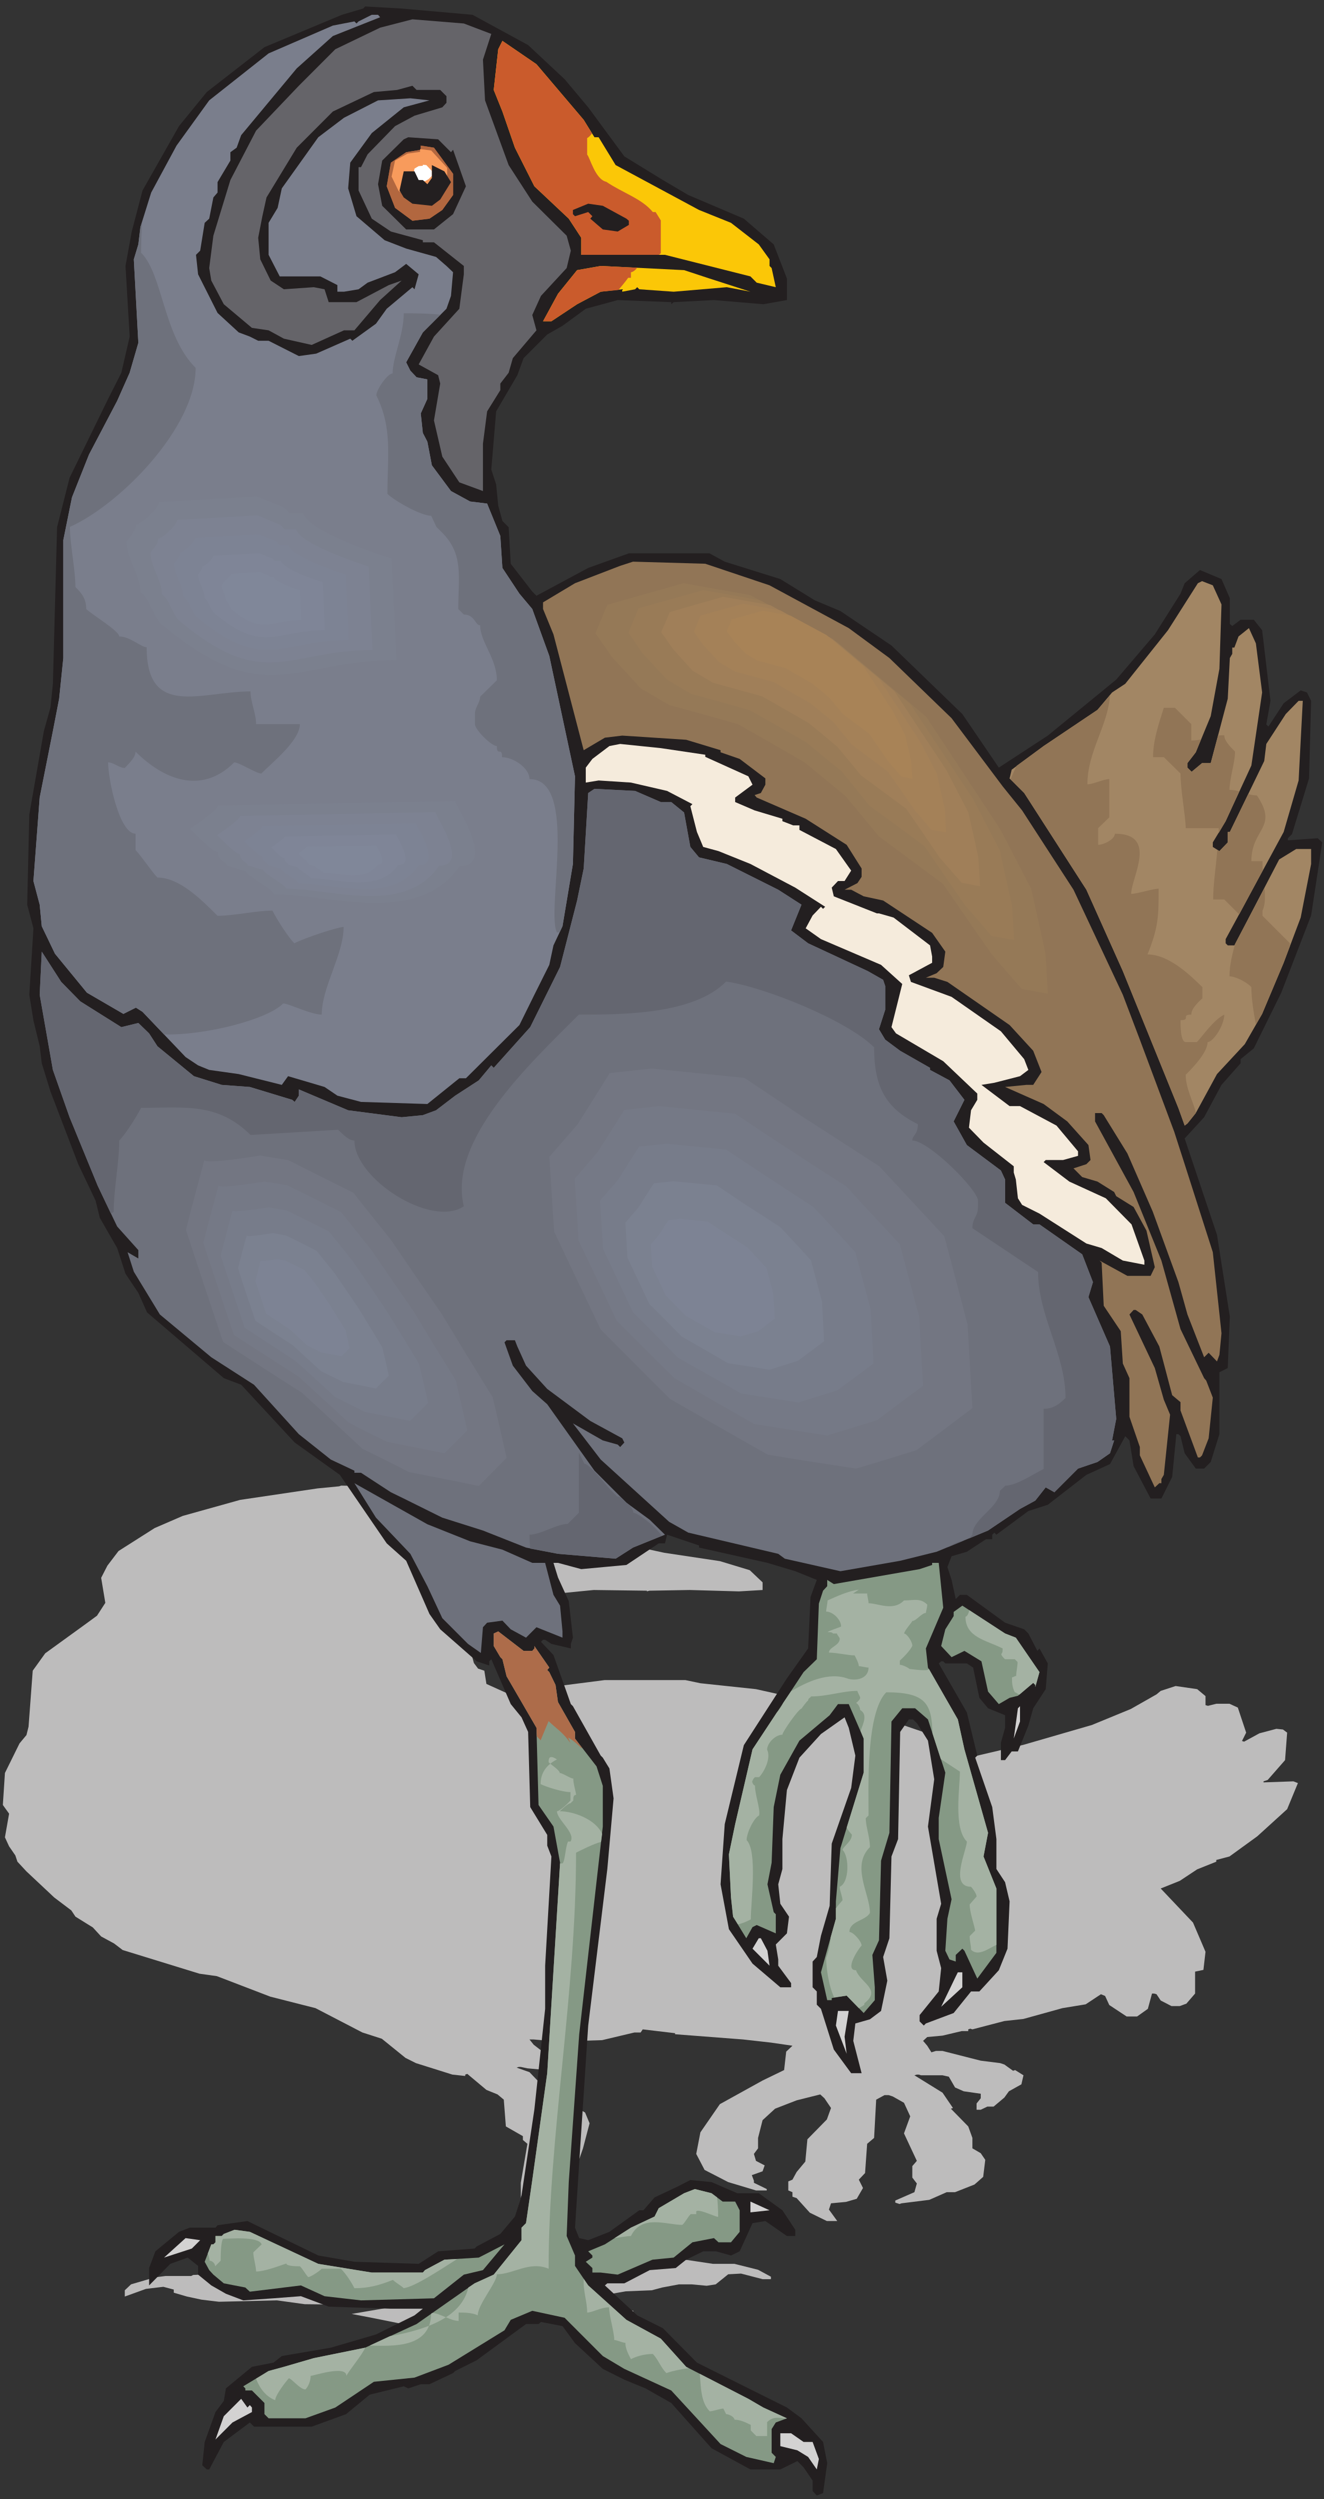 <?xml version="1.0" encoding="UTF-8" standalone="no"?>
<!-- Created with Inkscape (http://www.inkscape.org/) -->

<svg
   xmlns:dc="http://purl.org/dc/elements/1.1/"
   xmlns:cc="http://creativecommons.org/ns#"
   xmlns:rdf="http://www.w3.org/1999/02/22-rdf-syntax-ns#"
   xmlns:svg="http://www.w3.org/2000/svg"
   xmlns="http://www.w3.org/2000/svg"
   xmlns:sodipodi="http://sodipodi.sourceforge.net/DTD/sodipodi-0.dtd"
   xmlns:inkscape="http://www.inkscape.org/namespaces/inkscape"
   id="svg5499"
   version="1.1"
   inkscape:version="0.48.1 "
   width="143.75"
   height="271.25"
   xml:space="preserve"
   sodipodi:docname="Moorhen_2.pdf"><rect width="100%" height="100%" fill="#333333" stroke="none"/><defs
     id="defs5503" /><sodipodi:namedview
     pagecolor="#ffffff"
     bordercolor="#666666"
     borderopacity="1"
     objecttolerance="10"
     gridtolerance="10"
     guidetolerance="10"
     inkscape:pageopacity="0"
     inkscape:pageshadow="2"
     inkscape:window-width="640"
     inkscape:window-height="480"
     id="namedview5501"
     showgrid="false"
     inkscape:zoom="1.0728111"
     inkscape:cx="71.875"
     inkscape:cy="135.625"
     inkscape:window-x="249"
     inkscape:window-y="117"
     inkscape:window-maximized="0"
     inkscape:current-layer="g5507" /><g
     id="g5507"
     inkscape:groupmode="layer"
     inkscape:label="Moorhen_2"
     transform="matrix(1.25,0,0,-1.25,0,271.25)"><g
       id="g5509"
       transform="scale(0.24,0.24)"><path
         d="m 162.211,365.684 20.117,-3.903 13.199,-4.406 8.547,-3.648 13.078,-6.293 13.953,-3.02 9.305,-2.016 20.117,-3.019 10.813,-3.274 4.648,-4.402 0,-2.769 -8.547,-0.504 -17.851,0.504 -14.586,-0.254 -0.879,-0.25 0,0.25 -19.238,0.254 -11.567,-1.133 -8.547,-2.141 -5.531,-1.133 -8.426,-3.019 -2.386,-2.266 -7.672,-4.656 -1.633,-7.426 1.633,-1.887 0.754,-2.769 1.511,-2.016 2.262,-0.754 0.754,-4.781 7.797,-3.527 1.508,-0.629 18.73,3.652 14.711,1.887 29.293,0 5.406,-1.133 20.118,-2.14 12.445,-2.77 9.305,-1.383 18.48,-4.406 25.773,-8.809 13.075,-6.922 17.726,4.153 24.77,7.176 14.082,5.789 9.301,5.285 1.511,1.258 5.403,1.761 7.797,-1.132 3.019,-2.516 0,-3.274 0.879,-0.25 3.016,0.754 4.777,0 3.019,-1.382 3.016,-9.063 -1.508,-3.023 0.754,-0.25 5.531,3.019 6.161,1.637 2.39,-0.25 1.508,-1.133 -0.754,-9.945 -6.285,-7.172 -1.512,-0.504 0,-0.379 10.813,0.379 1.636,-0.629 -3.898,-9.437 -10.812,-9.821 -10.059,-7.297 -4.777,-1.261 0,-0.629 -6.914,-2.766 -6.286,-4.156 -6.914,-2.77 11.692,-12.332 4.527,-10.57 -0.758,-6.547 -3.015,-0.629 0,-7.929 -3.145,-3.649 -2.387,-0.883 -3.019,0 -3.895,2.016 -1.511,2.266 -0.879,0.25 -0.754,0 -1.508,-5.536 -3.898,-2.769 -3.774,0 -6.285,4.152 -1.508,3.274 -1.508,0.629 -5.535,-3.653 -8.422,-1.383 -14.082,-3.902 -6.914,-0.754 -11.566,-3.019 -0.754,0.25 -0.754,-0.25 0,-0.629 -2.391,0 -6.914,-1.637 -5.531,-0.504 -1.508,-1.387 1.508,-1.761 1.508,-2.391 1.637,0.504 2.386,0 13.832,-3.524 7.039,-0.882 1.508,-0.504 3.145,-2.262 0.754,0.25 3.015,-1.887 -0.754,-3.273 -4.523,-2.516 -1.637,-2.265 -3.894,-3.274 -2.266,0 -2.387,-1.133 -1.511,0 0,2.266 1.511,1.887 0,1.636 -6.16,0.883 -3.144,1.383 -2.262,3.902 -2.266,0.504 -7.793,0 -0.754,0.25 -0.753,0 -0.883,-0.25 10.183,-6.293 3.774,-5.539 -0.754,-0.25 6.285,-6.422 1.508,-4.152 0,-3.773 3.019,-1.762 1.633,-2.395 -0.754,-6.164 -3.144,-2.769 -7.039,-2.77 -3.02,0 -6.285,-2.769 -10.059,-1.258 -0.754,-0.25 -1.507,0.5 0,0.758 6.914,3.019 0.883,3.145 -1.637,2.14 0,4.153 1.637,1.89 -4.653,9.942 2.262,6.168 -2.262,4.906 -4.023,2.266 -1.508,0.504 -1.512,0 -3.015,-1.637 -0.754,-13.844 -2.516,-2.137 -0.754,-10.574 -2.262,-2.391 1.508,-3.019 -2.261,-3.902 -3.899,-1.133 -5.406,-0.504 -0.754,-2.266 3.016,-4.152 -3.77,0 -6.16,3.019 -4.781,5.286 -1.508,0.504 0,1.636 -1.508,0.629 0,3.274 1.508,0.628 1.508,2.77 3.144,3.773 0.754,8.055 7.043,7.176 1.508,4.152 -2.391,3.524 -1.508,1.386 -8.55,-2.14 -7.793,-3.02 -4.528,-4.156 -1.633,-6.418 0,-3.773 -1.507,-2.016 0.754,-2.516 3.144,-1.636 -0.758,-2.141 -3.894,-1.383 0.754,-2.015 0,-0.754 4.652,-2.266 0,-0.504 -3.898,0 -10.059,3.02 -8.547,4.406 -3.019,5.789 1.507,7.805 7.043,10.195 15.461,8.555 7.797,3.777 0.754,6.672 2.262,2.137 -7.793,1.132 -10.059,1.133 -24.64,1.891 0,0.375 -11.692,1.387 -0.758,-1.133 -2.261,0 -11.692,-2.77 -16.218,-0.504 -8.551,0.754 -1.508,0 1.508,-1.886 3.898,-3.02 1.508,-4.785 -0.754,-0.754 0,-0.629 -6.914,0.629 -2.387,0.504 -0.758,0 -0.753,-0.25 4.652,-1.637 6.16,-6.422 0.754,-0.25 10.059,-6.293 0.753,-0.25 2.391,-1.386 1.633,-3.899 -2.387,-9.062 -6.918,-20.137 -2.386,-13.594 -2.387,-12.461 1.508,-1.383 3.265,-0.254 7.672,1.133 10.813,2.769 1.507,0 4.024,1.637 8.547,1.383 4.527,0.883 7.668,-0.379 9.18,-1.383 7.793,0 8.55,-2.141 4.653,-2.516 0,-0.883 -3.02,0 -7.793,2.016 -4.652,-0.254 -4.527,-3.648 -3.266,-0.504 -5.406,0.504 -4.653,0 -6.035,-1.133 -3.773,-1.008 -9.43,-0.375 -9.301,-1.637 -6.16,0 -0.883,-0.254 11.696,-3.902 7.418,-1.258 c -0.379,-2.77 -5.91,-3.773 -5.91,-5.664 l -1.887,0 0,-1.004 -2.012,0 c 0,-0.254 0,-0.379 -0.125,-0.629 l -2.137,0.375 -7.797,1.258 -10.054,3.398 -4.528,2.141 -7.796,0.629 -0.879,-0.379 -4.528,0 -17.851,-4.656 -7.668,-1.383 -0.879,-0.254 -1.383,-0.25 c -8.805,1.762 -17.73,3.648 -26.531,5.285 l 0,0 13.957,2.391 3.015,0.883 -11.566,0 -22.379,0.25 -10.055,1.387 -10.058,-0.254 -10.938,-0.25 -6.289,0.754 -5.277,1.133 -4.777,1.387 0,1.133 -3.773,1.004 -6.285,-0.754 -7.668,-2.769 0,2.266 2.262,2.141 8.551,2.516 3.894,0.504 9.305,0 0.754,0.379 10.812,0.504 25.649,-4.406 13.074,-0.883 23.258,-0.25 7.043,1.637 13.199,0.25 0.754,0.379 8.551,1.637 5.277,2.141 2.516,2.766 4.527,11.078 3.898,12.961 0,5.539 2.387,14.097 -1.633,1.383 0,1.383 -6.16,3.523 -0.754,9.692 -2.265,1.89 -4.024,1.633 -6.914,5.793 -0.754,-0.254 0,-0.504 -4.652,0.504 -13.199,4.153 -3.774,1.89 -8.551,6.922 -7.039,2.266 -16.972,8.808 -16.344,4.153 -19.363,7.425 -6.285,0.883 -27.785,8.559 -3.141,2.391 -4.652,2.515 -3.016,3.274 -6.289,3.902 -1.508,2.266 -6.16,4.656 -10.059,9.437 -3.27,3.524 -0.754,2.265 -2.262,3.274 -1.508,3.273 1.508,8.559 -2.262,3.144 0.754,11.578 5.281,10.7 2.512,3.019 0.754,3.024 1.512,20.261 4.523,6.293 14.082,10.196 4.652,3.398 3.016,4.656 -1.508,9.059 2.262,4.406 4.023,5.285 13.078,8.309 10.18,4.402 20.746,5.789 28.036,4.157 7.796,0.754 0.754,0.253 13.075,-0.253 25.648,-0.754 0,0"
         style="fill:#bdbcbc;fill-opacity:1;fill-rule:nonzero;stroke:none"
         id="path5511" /><path
         d="m 171.012,898.813 20.113,-10.95 13.203,-12.336 8.547,-10.191 13.078,-17.746 13.953,-8.559 9.18,-5.414 20.113,-8.558 10.813,-9.313 4.777,-12.332 0,-7.805 -8.547,-1.507 -17.851,1.507 -14.586,-0.754 -0.879,-0.753 0,0.753 -19.363,0.754 -11.567,-3.144 -8.422,-6.168 -5.531,-3.145 -8.551,-8.558 -2.262,-6.168 -7.671,-13.09 -1.758,-21.02 1.758,-5.41 0.757,-7.676 1.508,-5.539 2.262,-2.265 0.754,-13.215 7.797,-10.07 1.508,-1.508 18.73,10.066 14.711,5.285 29.168,0 5.531,-3.019 20.117,-6.293 12.446,-7.676 9.304,-3.902 18.481,-12.461 25.648,-24.793 13.199,-19.383 17.727,11.578 24.77,20.266 13.957,16.359 9.3,14.727 1.508,3.777 5.535,4.781 7.793,-3.273 3.016,-6.922 0,-9.312 0.883,-0.754 3.015,2.265 4.778,0 3.015,-3.777 3.02,-25.551 -1.508,-8.555 0.754,-0.757 5.531,8.433 6.16,4.656 2.262,-0.753 1.512,-3.024 -0.754,-28.066 -6.164,-20.137 -1.508,-1.508 0,-0.754 10.813,0.754 1.636,-1.512 -4.023,-26.429 -10.813,-27.942 -9.933,-20.136 -4.778,-3.903 0,-1.508 -6.914,-7.804 -6.285,-11.703 -7.043,-7.676 11.696,-34.863 4.648,-29.579 -0.754,-18.625 -3.016,-1.511 0,-22.403 -3.144,-10.07 -2.387,-2.391 -3.019,0 -4.024,5.54 -1.508,6.168 -0.754,0.753 -0.753,0 -1.508,-15.48 -3.899,-7.805 -3.898,0 -6.16,11.707 -1.508,9.313 -1.508,1.512 -5.531,-10.071 -8.551,-3.902 -13.957,-10.82 -7.039,-2.27 -11.566,-8.555 -0.754,0.754 -0.754,-0.754 0,-1.636 -2.266,0 -6.914,-4.532 -5.531,-1.636 -1.508,-3.903 1.508,-4.656 1.508,-6.922 1.507,1.512 2.516,0 13.832,-10.07 6.914,-2.391 1.508,-1.512 3.27,-6.293 0.753,0.883 3.016,-5.414 -0.754,-9.312 -4.523,-6.922 -1.762,-6.293 -3.773,-9.313 -2.262,0 -2.387,-3.148 -1.512,0 0,6.293 1.512,5.414 0,4.531 -6.16,2.516 -3.145,3.777 -2.261,10.949 -2.266,1.508 -7.793,0 -0.754,0.758 -0.754,0 -0.883,-0.758 10.184,-17.746 3.774,-15.606 -0.754,-0.753 6.16,-17.872 1.508,-11.578 0,-10.824 3.144,-4.781 1.633,-6.926 -0.754,-17.113 -3.145,-7.805 -7.039,-7.676 -3.015,0 -6.289,-7.804 -10.055,-3.774 -0.758,-0.758 -1.508,1.512 0,2.266 6.914,8.558 0.883,8.43 -1.636,6.293 0,11.578 1.636,5.414 -4.781,27.942 2.266,17.113 -2.266,13.973 -3.894,6.167 -1.508,1.508 -1.512,0 -3.141,-4.531 -0.754,-38.762 -2.39,-6.293 -0.754,-29.578 -2.262,-6.797 1.508,-8.558 -2.266,-10.949 -4.019,-3.02 -5.281,-1.508 -0.754,-6.297 3.015,-11.703 -3.773,0 -6.285,8.559 -4.653,14.726 -1.507,1.508 0,4.785 -1.508,1.508 0,9.313 1.508,1.636 1.507,7.68 3.145,10.824 0.754,22.528 7.039,20.136 1.512,11.703 -2.391,10.071 -1.508,3.773 -8.551,-6.039 -7.793,-8.558 -4.527,-11.704 -1.633,-17.746 0,-10.824 -1.508,-5.539 0.754,-7.047 3.145,-4.656 -0.758,-6.043 -4.023,-4.027 0.882,-5.411 0,-2.265 4.653,-6.293 0,-1.512 -3.899,0 -10.058,8.559 -8.551,12.461 -3.016,16.234 1.508,21.773 6.914,28.571 15.59,24.164 7.672,10.824 0.879,18.625 2.262,6.168 -7.793,3.148 -10.059,3.02 -24.77,5.535 0,0.758 -11.566,3.902 -0.754,-3.148 -2.262,0 -11.691,-7.805 -16.344,-1.508 -8.425,2.266 -1.633,0 1.633,-5.285 3.898,-8.559 1.508,-13.215 -0.754,-2.265 0,-1.637 -7.039,1.637 -2.266,1.508 -0.754,0 -0.754,-0.754 4.528,-4.782 6.285,-17.746 0.754,-0.754 10.058,-17.875 0.754,-0.753 2.391,-3.903 1.508,-10.824 -2.262,-25.547 -6.918,-56.637 -2.512,-38.132 -2.265,-34.989 1.511,-3.777 3.266,-0.754 7.672,3.02 10.812,7.804 1.508,0 4.024,4.657 8.297,3.902 4.652,2.39 7.668,-0.757 9.305,-4.028 7.792,0 8.551,-6.164 4.653,-7.051 0,-2.266 -3.02,0 -7.793,5.414 -4.652,-0.754 -4.653,-10.195 -3.14,-1.512 -5.41,1.512 -4.649,0 -6.16,-3.023 -3.773,-3.02 -9.43,-0.754 -9.176,-4.785 -6.16,0 -0.883,-0.754 11.695,-10.824 9.301,-4.656 12.321,-12.457 32.562,-16.238 5.281,-3.902 7.797,-8.555 1.508,-7.68 -1.508,-10.824 -2.265,-0.879 -1.508,1.637 0,3.773 -3.27,4.785 -2.261,2.262 -6.161,-3.02 -10.812,0 -14.082,7.676 -14.582,16.363 -9.305,5.285 -7.668,3.148 -7.797,3.902 -10.058,9.312 -4.524,6.168 -7.797,1.508 -0.879,-0.754 -4.527,0 -17.851,-13.09 -7.793,-3.902 -0.758,-0.754 -8.547,-4.027 -3.145,0 -4.523,-1.512 -1.637,0.758 -12.32,-3.023 -8.551,-7.047 -12.445,-4.531 -20.871,0 -1.508,1.512 -9.43,-7.047 -5.277,-9.945 -0.883,0 -1.633,1.512 0.879,8.434 3.898,10.82 3.016,4.027 0.754,4.531 9.43,7.805 7.797,1.512 3.015,2.391 17.727,3.019 16.344,4.781 13.957,6.922 3.015,2.395 -11.566,0 -22.504,0.754 -10.059,3.777 -9.929,-0.758 -10.938,-0.754 -6.289,2.391 -5.277,3.02 -4.777,3.902 0,3.148 -3.773,3.02 -6.285,-2.266 -7.672,-7.805 0,6.293 2.266,6.043 8.547,7.047 3.898,1.512 9.305,0 0.754,0.879 10.812,1.512 25.648,-12.461 13.075,-2.266 23.257,-0.754 7.043,4.531 13.2,1.004 0.754,0.758 8.55,4.531 5.278,6.293 2.39,7.675 4.653,31.086 3.894,36.375 0,15.606 2.266,39.519 -1.508,3.903 0,3.898 -6.16,10.07 -0.758,27.184 -2.387,5.285 -3.898,4.785 -7.039,16.235 -0.754,-0.754 0,-1.512 -4.527,1.512 -13.2,11.578 -3.898,5.539 -8.426,19.254 -7.039,6.293 -16.973,24.793 -16.343,11.707 -19.36,20.891 -6.289,2.39 -27.785,23.789 -3.141,7.047 -4.652,6.922 -3.02,9.312 -6.285,10.95 -1.508,6.168 -6.285,13.214 -10.059,26.305 -3.144,10.195 -0.754,6.168 -2.262,9.313 -1.508,9.312 1.508,24.04 -2.266,8.558 0.758,32.598 5.277,30.203 2.391,8.558 0.879,8.559 1.508,56.637 4.527,17.871 13.957,28.57 4.777,9.438 3.016,13.09 -1.508,25.55 2.262,12.457 3.898,14.852 13.199,23.285 10.059,12.332 20.871,16.238 28.035,11.704 7.672,2.265 0.754,0.754 13.199,-0.754 25.649,-2.265 0,0"
         style="fill:#231f20;fill-opacity:1;fill-rule:nonzero;stroke:none"
         id="path5513" /><path
         d="m 137.57,897.93 -17.101,-6.793 -13.074,-11.707 -20.114,-24.164 -1.637,-4.532 -2.262,-1.636 0,-3.02 -4.652,-7.801 0,-3.777 -1.508,-1.762 -1.508,-7.679 -1.637,-1.508 -1.633,-10.071 -1.512,-1.507 0.758,-7.051 7.039,-13.969 7.668,-7.047 4.024,-1.511 3.019,-1.512 3.769,0 10.937,-5.535 6.29,0.879 12.32,5.414 0.754,-0.758 8.547,6.168 3.898,5.414 9.305,7.801 0.754,-0.754 1.507,5.41 -4.527,3.777 -4.019,-3.019 -9.934,-3.778 -3.27,-2.39 -5.281,-0.883 -2.387,0 0,2.394 -6.16,3.145 -14.711,0 -4.023,7.805 0,11.578 3.269,5.41 1.508,7.051 13.203,18.5 9.301,7.047 12.321,6.293 11.695,0.753 6.914,-0.753 -9.305,-2.516 -11.566,-9.313 -7.793,-10.699 -0.754,-9.312 3.016,-10.071 10.183,-8.683 7.793,-3.02 10.813,-3.023 3.773,-3.27 2.387,-2.265 -0.754,-8.559 -1.633,-4.656 -8.551,-8.559 -6.035,-10.824 1.512,-3.019 2.262,-2.395 3.898,-0.754 0,-7.047 -2.391,-5.285 0.754,-7.051 1.637,-3.144 1.633,-8.559 6.914,-9.312 6.918,-3.778 6.16,-0.754 4.777,-11.707 0.754,-11.578 6.16,-9.312 4.653,-5.539 6.16,-16.989 9.301,-43.546 -0.754,-31.715 -3.77,-22.532 -3.269,-6.921 -1.508,-7.047 -5.406,-10.825 -5.407,-10.949 -19.363,-19.258 -2.387,0 -11.566,-9.312 -24.016,0.754 -8.547,2.265 -4.652,3.149 -13.199,3.902 -2.266,-3.148 -15.59,3.902 -10.684,1.512 -4.023,1.637 -4.527,3.019 -15.59,16.359 -2.391,1.512 -4.523,-2.265 -13.203,7.675 -11.566,14.098 -4.777,9.941 -0.754,7.805 -2.262,8.559 2.262,30.203 4.777,24.039 2.266,11.707 1.508,14.723 0,42.668 3.141,15.48 6.16,15.48 10.184,19.383 4.527,10.192 3.144,10.824 -1.637,30.207 1.637,5.41 0.754,6.293 3.898,12.461 9.176,16.992 11.82,16.36 21.496,16.992 23.258,10.066 7.797,1.512 0.754,-0.758 0.753,0.758 4.778,2.391 2.262,0 0.757,-0.883 0,0"
         style="fill:#7a7e8c;fill-opacity:1;fill-rule:nonzero;stroke:none"
         id="path5515" /><path
         d="m 177.801,891.891 -3.02,-9.313 0.758,-14.726 8.547,-23.411 8.551,-13.214 12.445,-12.332 1.508,-5.415 -1.508,-6.292 -9.305,-10.067 -3.14,-6.922 1.508,-5.539 -8.551,-10.066 -1.508,-5.289 -3.016,-3.903 0,-2.39 -4.777,-7.676 -1.512,-11.703 0,-17.117 -8.547,3.144 -6.16,9.313 -3.019,13.09 2.265,13.339 -0.754,3.024 -7.043,3.898 5.532,10.071 9.179,10.07 1.633,12.457 0,3.023 -10.812,8.559 -4.024,0 0,0.754 -11.566,3.144 -6.914,4.657 -4.778,10.195 0,8.434 0.879,0 2.391,4.656 9.934,10.195 7.039,3.774 10.058,3.023 1.508,1.637 0,2.39 -2.262,2.266 -8.55,0 -1.508,1.508 -5.532,-1.508 -8.425,-0.758 -14.836,-7.047 -13.074,-13.09 -10.938,-17.996 -1.508,-6.797 -1.508,-7.804 0.754,-7.801 3.769,-7.676 4.777,-3.148 10.813,0.754 3.898,-0.754 1.508,-4.657 10.059,0 11.691,6.168 4.652,1.637 -7.793,-7.051 -9.304,-10.949 -3.774,0 -11.691,-5.285 -10.059,2.266 -5.531,3.019 -6.035,0.883 -10.184,8.559 -4.523,8.558 -0.754,4.528 1.508,11.707 6.16,20.136 9.301,17.871 15.464,16.235 13.204,13.215 16.218,7.804 11.692,3.02 18.605,-1.512 9.934,-3.773 0,0"
         style="fill:#656469;fill-opacity:1;fill-rule:nonzero;stroke:none"
         id="path5517" /><path
         d="m 163.215,849.098 0.754,0.882 4.652,-13.214 -4.652,-10.071 -6.914,-5.535 -10.059,0 -8.672,8.559 -1.511,7.801 1.511,8.558 7.793,7.68 1.637,0.754 10.812,-0.754 4.649,-4.66 0,0"
         style="fill:#231f20;fill-opacity:1;fill-rule:nonzero;stroke:none"
         id="path5519" /><path
         d="m 163.969,841.297 0,-7.68 -3.895,-5.41 -4.652,-3.148 -6.16,-0.754 -6.285,4.656 -3.02,7.805 1.508,8.558 5.531,3.774 5.281,0.882 0,1.512 4.778,-0.758 6.914,-9.437 0,0"
         style="fill:#b2673f;fill-opacity:1;fill-rule:nonzero;stroke:none"
         id="path5521" /><path
         d="m 163.969,841.297 0,-7.68 -3.895,-5.41 -4.652,-3.148 -6.16,-0.754 -6.285,4.656 -3.02,7.805 1.508,8.558 5.531,3.774 5.281,0.882 0,1.512 4.778,-0.758 6.914,-9.437 0,0"
         style="fill:#b2673f;fill-opacity:1;fill-rule:nonzero;stroke:none"
         id="path5523" /><path
         d="m 161.832,843.434 0,-5.286 -3.266,-3.523 -3.898,-2.266 -5.156,-0.504 -5.282,3.274 -2.511,5.16 1.258,5.789 4.523,2.52 4.527,0.629 0,1.003 4.024,-0.503 5.781,-6.293 0,0"
         style="fill:#f89b5c;fill-opacity:1;fill-rule:nonzero;stroke:none"
         id="path5525" /><path
         d="m 156.301,842.301 0,-1.762 -1.129,-1.129 -1.258,-0.758 -1.762,-0.125 -1.761,1.008 -0.754,1.762 0.379,1.887 1.507,0.882 1.508,0.125 0,0.375 1.258,-0.125 2.012,-2.14 0,0"
         style="fill:#ffffff;fill-opacity:1;fill-rule:nonzero;stroke:none"
         id="path5527" /><path
         d="m 163.215,838.277 -3.895,-6.293 -3.019,-2.265 -7.039,0.754 -3.145,2.265 -1.508,2.516 1.508,6.922 3.899,0 1.507,-3.145 1.508,0 1.637,-1.511 1.633,2.265 0,4.656 4.527,-2.265 2.387,-3.899 0,0"
         style="fill:#231f20;fill-opacity:1;fill-rule:nonzero;stroke:none"
         id="path5529" /><path
         d="m 256.754,803.414 14.836,-4.785 -8.551,1.637 -19.234,-1.637 -12.446,0.883 -0.754,0.754 -0.757,-0.754 -4.649,-0.883 0,0.883 -7.797,-0.883 -8.55,-4.527 -9.301,-6.168 -3.02,0 5.407,9.941 6.914,8.559 8.55,1.511 30.176,-1.511 9.176,-3.02 0,0 z m -45.512,57.391 0,0 -17.097,20.136 -12.321,8.434 -1.508,-3.023 -1.636,-14.723 3.144,-7.805 4.524,-13.09 7.043,-13.968 12.445,-11.707 4.527,-6.922 0,-6.164 30.297,0 30.93,-7.805 2.262,-2.266 6.914,-1.636 -1.508,6.922 -0.754,0.757 0,2.391 -3.899,5.41 -10.054,7.805 -11.571,4.656 -30.171,16.234 -6.161,10.071 -1.507,0 -3.899,6.293"
         style="fill:#fbc707;fill-opacity:1;fill-rule:nonzero;stroke:none"
         id="path5531" /><path
         d="m 214.262,855.895 c -0.758,-1.008 -1.512,-1.637 -1.762,-1.637 0,-5.031 0,-2.012 0,-6.039 1.004,-1.008 2.891,-8.938 6.914,-9.817 5.91,-4.027 12.824,-6.043 16.848,-10.949 l 1.004,0 1.886,-3.023 0,-11.828 c -0.125,-0.254 -0.5,-0.504 -0.754,-0.629 l -28.035,0 0,6.164 -4.527,6.922 -12.445,11.707 -7.043,13.968 -4.524,13.09 -3.144,7.805 1.636,14.723 1.508,3.023 12.321,-8.434 17.097,-20.136 0,0 3.02,-4.91 0,0 z m 16.343,-48.579 c -0.628,-0.882 -1.636,-1.636 -2.265,-1.636 l 0,-2.016 -1.004,0 c -0.883,-1.258 -2.137,-2.769 -3.52,-4.406 l -6.414,-0.629 -8.55,-4.527 -9.301,-6.168 -3.02,0 5.407,9.941 6.914,8.559 8.55,1.511 13.203,-0.629"
         style="fill:#ca5b2c;fill-opacity:1;fill-rule:nonzero;stroke:none"
         id="path5533" /><path
         d="m 278.504,692.406 28.664,-15.48 14.711,-10.824 22.504,-21.77 18.609,-24.797 6.914,-8.558 18.606,-28.696 17.851,-38.008 6.16,-16.234 12.45,-33.351 3.769,-11.708 10.184,-31.839 3.144,-29.325 -0.754,-7.804 -0.878,-2.391 -3.02,3.145 -1.633,-1.633 -6.035,15.476 -3.27,11.707 -9.304,25.551 -9.176,21.016 -8.551,13.844 -0.754,0.753 -2.386,0 0,-3.019 13.953,-25.547 10.058,-24.797 6.914,-24.793 8.551,-17.746 0.754,-0.879 2.387,-6.168 -1.508,-14.726 -2.387,-6.164 -0.754,-0.758 -0.757,0 -6.286,16.992 0,3.02 -3.015,2.519 -4.653,17.617 -6.16,11.578 -2.39,1.637 -0.754,0 -1.508,-1.637 9.18,-19.379 3.265,-11.453 2.266,-5.414 -2.266,-21.773 -0.879,-1.508 0,-1.512 -0.754,0 -1.632,-1.511 -5.411,11.582 0,3.019 -3.769,10.949 0,13.969 -2.391,5.289 -0.754,11.703 -6.16,9.188 -0.754,15.605 -0.754,0.754 10.059,-5.535 8.422,0 1.512,3.145 -3.02,13.214 -4.652,8.559 -6.285,3.902 -0.754,1.512 -6.035,3.774 -5.532,1.636 -3.144,3.149 4.652,1.507 1.508,1.512 -0.754,5.41 -7.668,8.559 -8.551,6.293 -13.953,6.168 7.668,0.754 2.516,0 3.015,4.656 -3.015,7.68 -8.551,9.312 -22.504,15.606 -4.777,1.511 -3.016,0 3.895,1.637 2.39,2.266 0.754,5.535 -4.777,6.797 -17.727,11.703 -7.043,1.512 -4.527,2.39 -2.387,0 4.653,2.391 1.507,2.266 0,3.023 -5.406,8.559 -14.836,9.437 -17.726,7.676 -0.754,0.883 2.261,0.754 1.637,3.019 0,2.266 -9.305,7.05 -6.914,2.391 0,0.754 -12.445,3.777 -23.133,1.508 -6.289,-0.754 -7.668,-4.531 -10.937,41.91 -3.774,9.188 0,2.394 11.567,6.922 16.343,6.293 4.653,1.508 26.152,-0.754 23.258,-7.805 0,0"
         style="fill:#917556;fill-opacity:1;fill-rule:nonzero;stroke:none"
         id="path5535" /><path
         d="m 442.07,685.484 -0.754,-23.281 -3.144,-17.117 -5.406,-13.09 -3.016,-3.902 0,-1.637 1.508,-1.508 3.773,3.145 3.141,0 6.16,23.285 0.754,14.723 0.883,1.511 0,2.266 0.754,0 1.507,4.027 3.77,3.02 2.516,-5.535 2.261,-17.746 -3.894,-26.43 -9.305,-20.137 -4.652,-7.68 0,-1.636 2.39,-1.508 3.016,3.144 0,3.778 0.754,0 12.449,25.672 0.754,6.168 7.039,10.824 4.652,4.781 1.508,0 -1.508,-28.82 -5.406,-18.625 -16.344,-30.207 -4.652,-8.559 0,-1.508 0.754,-0.757 2.391,0 16.218,31.085 6.161,3.778 5.406,0 0,-5.41 -3.774,-19.383 -6.16,-16.363 -7.797,-18.5 -6.285,-10.95 -10.054,-10.824 -7.672,-14.098 -3.016,-3.773 -1.008,-0.754 -2.262,6.293 -10.058,24.793 -10.059,24.793 -13.199,29.449 -22.504,34.989 -5.281,5.285 0.754,3.148 11.566,8.559 19.489,13.09 5.281,6.293 4.777,3.144 15.461,19.383 10.813,16.992 1.511,0.754 3.895,-1.512 3.144,-6.922 0,0"
         style="fill:#a28664;fill-opacity:1;fill-rule:nonzero;stroke:none"
         id="path5537" /><path
         d="m 255.246,631.113 0,-0.754 15.59,-7.046 1.508,-3.024 -6.285,-4.656 0,-1.633 7.039,-3.023 10.058,-3.02 0,-0.879 3.899,-1.512 2.261,0 0,-1.636 13.2,-6.922 5.531,-7.805 -2.387,-3.773 -2.39,0 -2.262,-2.391 0.754,-3.148 15.59,-6.168 0.753,0 5.282,-1.508 13.203,-10.07 0.754,-4.028 0,-2.265 -8.426,-4.532 0.754,-2.39 14.711,-5.41 17.851,-12.461 8.426,-10.071 1.508,-3.898 -3.016,-2.266 -9.304,-2.39 -4.653,-0.758 10.184,-7.676 3.773,0 13.2,-7.047 7.793,-9.316 0,-1.637 -5.407,-1.508 -6.285,0 -0.754,-0.754 9.305,-7.05 13.199,-6.04 9.305,-9.441 4.652,-13.09 0,-1.508 -7.797,1.508 -7.668,4.531 -5.531,1.637 -16.973,10.824 -6.285,3.149 -1.511,2.39 -0.754,6.797 -0.754,2.516 0,2.266 -10.938,8.558 -5.281,5.41 0.758,6.293 2.262,3.778 0,2.265 -12.321,11.703 -17.101,10.071 -1.633,2.265 3.898,15.606 -7.672,6.922 -21.75,9.312 -5.531,3.903 2.516,4.656 3.015,3.148 0.758,-0.758 0.754,0.758 -10.812,6.922 -16.219,8.559 -11.567,4.656 -5.531,1.508 -2.265,5.414 -2.387,9.312 0.754,0.754 -9.18,4.785 -13.074,3.02 -11.692,0.754 -4.652,-0.754 0,5.41 2.391,3.148 6.16,4.657 3.894,0.754 14.711,-1.508 16.094,-2.395 0,0"
         style="fill:#f5ebdc;fill-opacity:1;fill-rule:nonzero;stroke:none"
         id="path5539" /><path
         d="m 239.152,614 3.774,0 4.652,-3.777 2.262,-12.461 3.14,-3.774 10.059,-2.39 18.609,-9.317 8.422,-5.41 -3.769,-9.312 6.16,-4.657 21.625,-10.07 5.531,-3.148 0.754,-2.262 0,-8.559 -2.266,-7.05 2.266,-3.774 5.406,-4.027 10.813,-6.168 0,-0.754 7.039,-3.777 5.406,-7.047 -3.898,-7.805 4.777,-8.559 12.32,-9.187 1.512,-3.27 0,-8.433 10.184,-7.805 2.261,0 15.465,-10.824 3.895,-10.067 -1.633,-5.414 7.797,-17.871 2.262,-26.176 -1.508,-7.804 0.754,0 -1.508,-4.656 -4.527,-3.149 -7.043,-2.391 -8.547,-8.558 -3.145,1.762 -3.769,-4.782 -5.532,-3.019 -11.566,-7.805 -18.609,-7.676 -13.2,-3.273 -21.625,-3.774 -20.117,4.532 -2.387,1.761 -32.562,7.676 -6.914,3.903 -24.77,22.527 -10.058,13.09 10.812,-6.168 5.407,-1.512 0.878,-0.879 1.512,1.637 -0.754,1.508 -11.57,6.293 -15.586,11.582 -7.672,8.429 -3.141,6.922 -0.882,2.266 -3.016,0 -0.754,-0.754 3.016,-8.434 7.043,-9.187 5.406,-4.781 17.098,-24.039 11.566,-11.579 8.422,-6.168 5.531,-5.41 -11.566,-4.66 -6.285,-4.023 -20.871,1.761 -11.567,2.262 -15.59,6.168 -14.707,4.656 -13.957,6.922 -4.652,2.266 -10.813,7.051 -2.386,0 0,0.754 -8.551,4.027 -11.567,9.187 -16.218,17.872 -15.461,9.945 -18.609,15.476 -9.43,15.481 -2.262,7.051 3.898,-2.266 0,3.02 -7.672,8.558 -7.039,14.727 -10.184,24.793 -6.035,17.117 -4.777,27.183 0.754,15.606 7.043,-10.949 6.914,-7.047 14.836,-9.313 6.16,1.508 3.894,-3.773 3.02,-4.657 13.199,-10.824 10.059,-3.148 10.184,-0.754 15.34,-4.656 0.879,-0.758 1.507,2.265 0,2.266 17.856,-7.551 19.359,-2.515 7.668,0.754 4.778,1.761 6.918,5.285 8.546,5.54 4.528,5.414 0.879,-0.883 13.203,14.726 10.808,21.774 6.161,24.035 2.39,11.582 1.633,27.309 2.266,1.511 14.707,-0.754 9.304,-4.027 0,0"
         style="fill:#6e717c;fill-opacity:1;fill-rule:nonzero;stroke:none"
         id="path5541" /><path
         d="m 170.133,346.551 11.691,-3.02 10.813,-4.781 4.648,0 3.02,-11.578 2.386,-3.902 0.883,-9.313 0,-2.266 -9.429,3.774 -3.774,-3.774 -5.531,3.02 -3.016,3.144 -5.531,-0.753 -1.512,-1.637 -0.754,-9.313 -4.652,3.274 -9.301,9.312 -5.406,11.578 -6.16,11.707 -12.449,13.086 -7.793,12.461 26.402,-14.851 15.465,-6.168 0,0"
         style="fill:#6e717c;fill-opacity:1;fill-rule:nonzero;stroke:none"
         id="path5543" /><path
         d="m 341.367,322.516 -6.285,-14.727 0.75,-6.922 10.813,-18.754 2.39,-10.824 8.551,-30.203 -1.637,-8.559 4.653,-11.582 0,-23.281 -6.914,-9.312 -4.653,10.066 -0.754,0.758 -2.39,-2.266 0,-2.394 -2.262,0.757 -1.508,3.145 0.754,11.578 1.508,7.051 -4.653,21.773 0,7.676 2.391,16.363 -6.289,19.254 -4.648,4.028 -4.653,0 -3.898,-4.782 -0.754,-40.273 -3.02,-10.07 -0.754,-28.821 -2.386,-5.285 0.879,-11.707 0,-4.656 -4.024,-4.656 -6.16,6.293 -5.406,-0.879 0,-0.758 -1.633,0 -2.266,10.07 5.407,19.379 0,6.293 1.636,19.258 8.422,27.312 0,12.332 -5.406,12.461 -3.898,0 -3.016,-4.027 -10.938,-9.187 -6.914,-12.336 -2.39,-11.704 -0.754,-20.136 -1.508,-7.805 2.262,-10.066 0.754,-0.758 0,-6.922 -6.914,3.019 -1.508,-0.753 -2.262,-4.028 -4.777,7.805 -0.754,7.047 -0.758,15.48 2.266,10.949 6.285,27.059 18.48,27.941 4.778,4.657 0.753,20.136 1.512,4.657 1.508,1.636 0,2.266 2.387,-1.508 31.054,5.41 4.528,1.508 0,0.758 2.386,0 1.637,-16.234 0,0"
         style="fill:#859985;fill-opacity:1;fill-rule:nonzero;stroke:none"
         id="path5545" /><path
         d="m 367.641,311.691 8.55,-12.461 -1.507,-5.41 0,0.754 -0.754,0.754 -5.535,-4.656 -3.016,-0.754 -3.899,-2.266 -3.894,4.532 -2.391,10.949 -6.16,3.773 -4.652,-2.265 -3.77,4.027 1.508,6.043 3.016,4.781 0,1.512 3.144,2.266 15.465,-10.071 3.895,-1.508 0,0"
         style="fill:#859985;fill-opacity:1;fill-rule:nonzero;stroke:none"
         id="path5547" /><path
         d="m 192.637,306.906 0.754,0.883 0,0.879 5.406,-7.801 -0.754,-0.883 0.754,-0.754 2.262,-4.656 0.879,-6.168 6.16,-10.824 0,-2.391 7.797,-10.07 2.261,-7.047 0,-14.722 -8.547,-75.266 -3.773,-53.363 -0.754,-19.508 3.016,-7.047 0,-3.773 4.777,-7.051 13.832,-12.457 12.445,-6.797 9.18,-10.195 22.504,-11.578 5.406,-3.148 8.547,-3.902 -4.023,-1.508 -1.508,-2.391 0,-8.559 1.508,-1.512 -0.754,-2.266 -9.93,2.266 -9.305,4.656 -17.851,19.383 -16.973,7.805 -7.797,4.656 -13.828,13.844 -11.691,2.516 -7.797,-3.27 -2.262,-3.777 -20.242,-12.461 -12.32,-4.656 -14.711,-1.512 -13.953,-9.312 -10.813,-3.902 -13.328,0 -1.508,1.512 0,4.027 -4.527,4.531 -2.387,0 0,0.754 -0.754,0.758 9.176,5.535 5.531,1.512 10.813,3.145 18.609,3.777 18.606,8.559 20.996,14.723 6.914,3.148 10.058,12.461 0,4.531 1.633,1.637 2.266,15.605 5.406,38.637 1.508,24.793 3.14,51.352 -2.386,13.09 -5.407,7.8 -0.753,27.942 -10.813,18.625 -1.508,6.168 -0.754,0.754 -2.39,4.027 0,4.531 1.636,0.758 9.176,-7.051 3.145,0 0,0"
         style="fill:#859985;fill-opacity:1;fill-rule:nonzero;stroke:none"
         id="path5549" /><path
         d="m 366.887,275.191 1.508,10.95 0.757,0.757 0,-5.539 -2.265,-6.168 0,0"
         style="fill:#d3d2d2;fill-opacity:1;fill-rule:nonzero;stroke:none"
         id="path5551" /><path
         d="m 277.75,198.418 0.754,-5.41 -6.16,6.168 2.261,3.773 0.754,0 2.391,-4.531 0,0"
         style="fill:#d3d2d2;fill-opacity:1;fill-rule:nonzero;stroke:none"
         id="path5553" /><path
         d="m 348.281,185.203 -7.668,-7.047 5.278,10.949 0.754,1.512 1.636,0 0,-5.414"
         style="fill:#d3d2d2;fill-opacity:1;fill-rule:nonzero;stroke:none"
         id="path5555" /><path
         d="m 305.66,167.332 0.754,-6.168 -3.898,10.195 0.754,5.286 3.898,0 -1.508,-9.313 0,0"
         style="fill:#d3d2d2;fill-opacity:1;fill-rule:nonzero;stroke:none"
         id="path5557" /><path
         d="m 261.531,107.676 4.528,0 1.632,-3.145 0,-7.804 -3.14,-3.777 -4.528,0 -1.632,1.512 -7.797,-1.512 -6.789,-5.535 -7.668,-0.758 -12.574,-5.41 -6.161,0.754 -3.015,0 0,1.637 -2.391,2.266 2.391,1.512 0,0.754 -1.512,1.512 6.035,2.516 9.43,6.043 8.551,4.028 1.507,3.019 9.18,5.41 3.895,1.512 6.035,-1.512 4.023,-3.019 0,0"
         style="fill:#859985;fill-opacity:1;fill-rule:nonzero;stroke:none"
         id="path5559" /><path
         d="m 271.59,103.773 0,3.903 6.914,-3.145 -6.914,-0.758 0,0"
         style="fill:#d3d2d2;fill-opacity:1;fill-rule:nonzero;stroke:none"
         id="path5561" /><path
         d="M 115.191,85.148 134.551,82 l 18.48,0 0.758,0.883 7.039,3.773 12.445,0.758 9.305,4.781 -7.797,-9.312 -6.914,-1.637 -10.812,-8.559 -26.403,-0.754 -13.199,1.512 -8.551,3.898 -18.48,-2.266 -1.633,1.512 -7.797,1.508 -3.769,3.148 -1.508,1.637 -1.637,3.019 2.391,6.293 0.754,0 0.754,0.754 0,2.266 2.262,0 0.754,0.758 3.898,1.508 5.531,-0.754 24.769,-11.578 0,0"
         style="fill:#859985;fill-opacity:1;fill-rule:nonzero;stroke:none"
         id="path5563" /><path
         d="m 69.426,90.684 -10.055,-3.269 7.793,7.047 5.281,-0.754 -3.019,-3.023 0,0"
         style="fill:#d3d2d2;fill-opacity:1;fill-rule:nonzero;stroke:none"
         id="path5565" /><path
         d="m 90.422,34.051 0.754,-0.883 0,-1.637 -7.039,-3.773 -6.16,-6.168 3.016,8.434 6.289,6.293 2.262,-3.148 0.879,0.883 0,0"
         style="fill:#d3d2d2;fill-opacity:1;fill-rule:nonzero;stroke:none"
         id="path5567" /><path
         d="m 290.824,20.711 3.27,0 2.261,-6.168 -0.753,-3.777 -3.141,4.531 -3.898,2.391 -6.161,1.512 0,4.656 3.899,0 4.523,-3.145 0,0"
         style="fill:#d3d2d2;fill-opacity:1;fill-rule:nonzero;stroke:none"
         id="path5569" /><path
         d="m 226.707,825.059 0.879,-0.754 0,-1.508 -4.023,-2.395 -5.407,0.758 -4.527,3.899 0.758,0.882 -1.512,1.512 -4.777,-1.512 -0.754,0.754 0,1.512 5.531,2.266 5.281,-0.754 8.551,-4.66 0,0"
         style="fill:#231f20;fill-opacity:1;fill-rule:nonzero;stroke:none"
         id="path5571" /><path
         d="m 208.477,686.742 31.683,8.938 27.656,-5.035 36.586,-19.758 36.586,-30.711 30.676,-46.567 12.949,-24.793 5.91,-26.808 1.004,-16.863 -10.937,2.011 -12.82,14.852 -19.868,28.82 -26.652,19.762 -13.828,16.863 -16.848,13.844 -27.785,15.859 -28.539,7.93 -11.945,6.922 -11.817,12.961 -6.914,9.816 4.903,11.957"
         style="fill:#917556;fill-opacity:1;fill-rule:nonzero;stroke:none"
         id="path5573" /><path
         d="m 219.793,685.359 c 9.176,2.645 18.355,5.161 27.531,7.805 8.047,-1.387 16.094,-2.894 24.141,-4.281 10.558,-5.789 21.246,-11.578 31.805,-17.242 10.687,-8.934 21.375,-17.871 31.937,-26.809 8.926,-13.59 17.852,-27.059 26.777,-40.652 3.774,-7.172 7.418,-14.344 11.192,-21.52 1.758,-7.805 3.519,-15.605 5.152,-23.285 0.379,-4.906 0.629,-9.816 0.879,-14.723 -3.141,0.629 -6.285,1.133 -9.43,1.762 -3.769,4.277 -7.543,8.559 -11.187,12.961 -5.781,8.309 -11.567,16.613 -17.348,25.047 -7.672,5.664 -15.465,11.453 -23.262,17.242 -4.023,4.91 -8.046,9.816 -12.07,14.602 -4.902,4.023 -9.805,8.054 -14.707,12.082 -8.047,4.656 -16.094,9.312 -24.14,13.843 -8.297,2.391 -16.594,4.657 -24.891,6.922 -3.395,2.012 -6.918,4.028 -10.313,6.039 -3.394,3.778 -6.914,7.555 -10.308,11.203 -2.012,2.895 -4.024,5.79 -6.035,8.684 1.382,3.399 2.894,6.922 4.277,10.32"
         style="fill:#957957;fill-opacity:1;fill-rule:nonzero;stroke:none"
         id="path5575" /><path
         d="m 231.105,684.102 c 7.797,2.14 15.59,4.406 23.387,6.543 6.914,-1.133 13.703,-2.391 20.617,-3.649 9.051,-4.91 18.106,-9.816 27.157,-14.726 9.05,-7.551 18.105,-15.227 27.156,-22.778 7.668,-11.582 15.215,-23.035 22.883,-34.613 3.14,-6.168 6.285,-12.207 9.554,-18.375 1.383,-6.668 2.891,-13.215 4.399,-19.887 0.254,-4.152 0.504,-8.304 0.754,-12.457 -2.766,0.375 -5.407,0.879 -8.172,1.383 -3.141,3.648 -6.285,7.426 -9.555,11.074 -4.902,7.051 -9.805,14.223 -14.707,21.399 -6.539,4.906 -13.203,9.816 -19.867,14.597 -3.395,4.282 -6.789,8.434 -10.184,12.586 -4.273,3.399 -8.422,6.797 -12.57,10.321 -6.789,3.902 -13.703,7.804 -20.617,11.707 -7.043,2.011 -14.207,4.023 -21.25,5.914 -3.016,1.761 -5.781,3.398 -8.676,5.16 -3.016,3.144 -5.906,6.418 -8.926,9.566 -1.633,2.516 -3.394,4.906 -5.027,7.422 1.129,2.899 2.387,5.793 3.644,8.813"
         style="fill:#997b57;fill-opacity:1;fill-rule:nonzero;stroke:none"
         id="path5577" /><path
         d="m 242.422,682.715 c 6.285,1.89 12.824,3.652 19.234,5.539 5.66,-1.008 11.442,-2.012 17.098,-3.02 7.418,-4.152 14.961,-8.179 22.508,-12.207 7.418,-6.293 14.961,-12.586 22.379,-18.879 6.285,-9.566 12.57,-19.132 18.855,-28.57 2.641,-5.16 5.281,-10.195 7.922,-15.23 1.258,-5.535 2.516,-10.95 3.645,-16.489 0.253,-3.394 0.378,-6.793 0.628,-10.316 -2.261,0.375 -4.398,0.879 -6.664,1.258 -2.636,3.019 -5.277,6.039 -7.918,9.058 -4.023,5.918 -8.046,11.832 -12.195,17.746 -5.406,4.028 -10.937,8.055 -16.344,12.086 -2.89,3.524 -5.66,6.918 -8.55,10.321 -3.395,2.894 -6.915,5.789 -10.309,8.554 -5.656,3.274 -11.316,6.547 -16.973,9.692 -5.91,1.637 -11.816,3.273 -17.726,4.91 -2.391,1.383 -4.778,2.895 -7.293,4.277 -2.387,2.645 -4.778,5.289 -7.164,7.93 -1.383,2.016 -2.77,4.027 -4.278,6.043 1.008,2.391 2.137,4.906 3.145,7.297"
         style="fill:#a07f59;fill-opacity:1;fill-rule:nonzero;stroke:none"
         id="path5579" /><path
         d="m 253.484,681.457 c 5.157,1.387 10.309,2.895 15.465,4.281 4.399,-0.758 8.926,-1.636 13.453,-2.394 5.907,-3.27 11.817,-6.418 17.727,-9.688 5.91,-4.91 11.816,-9.945 17.851,-14.851 4.903,-7.555 9.934,-15.106 14.836,-22.657 2.137,-3.902 4.149,-7.929 6.286,-11.957 0.882,-4.402 1.886,-8.683 2.894,-12.961 0.125,-2.769 0.25,-5.539 0.375,-8.183 -1.758,0.254 -3.519,0.633 -5.281,0.883 -2.008,2.39 -4.149,4.91 -6.16,7.3 -3.266,4.657 -6.41,9.313 -9.68,13.844 -4.273,3.274 -8.676,6.418 -12.949,9.692 -2.262,2.769 -4.528,5.41 -6.664,8.179 -2.766,2.266 -5.532,4.532 -8.172,6.672 -4.527,2.641 -9.051,5.16 -13.453,7.801 -4.653,1.262 -9.301,2.52 -13.953,3.777 -2.012,1.133 -3.899,2.266 -5.786,3.399 -1.882,2.011 -3.894,4.152 -5.781,6.293 -1.133,1.508 -2.265,3.144 -3.394,4.781 0.879,1.887 1.632,3.777 2.386,5.789"
         style="fill:#a48158;fill-opacity:1;fill-rule:nonzero;stroke:none"
         id="path5581" /><path
         d="m 264.801,680.074 11.316,3.145 9.93,-1.762 13.074,-7.047 13.078,-10.949 10.938,-16.613 4.527,-8.813 2.137,-9.562 0.375,-6.043 -3.899,0.758 -4.648,5.285 -7.043,10.195 -9.555,7.172 -4.902,5.914 -6.035,5.035 -9.805,5.664 -10.312,2.77 -4.149,2.515 -4.273,4.532 -2.516,3.523 1.762,4.281"
         style="fill:#a88357;fill-opacity:1;fill-rule:nonzero;stroke:none"
         id="path5583" /><path
         d="m 365.758,622.305 c 0.625,1.511 1.383,3.148 2.137,4.781 l 9.804,7.176 19.489,13.09 4.527,5.285 c -0.758,-11.203 -8.172,-20.262 -8.172,-32.219 2.008,0 5.906,1.887 7.918,1.887 l 0,-13.844 -4.023,-3.902 0,-6.039 c 2.011,0 6.035,2.011 6.035,4.027 15.84,0 5.91,-15.859 5.91,-21.774 2.012,0 7.918,1.887 9.93,1.887 0,-9.816 0,-13.844 -4.024,-23.789 7.922,0 15.844,-7.926 19.867,-11.828 l 0,-4.027 c -2.011,-1.887 -4.023,-3.903 -4.023,-5.914 -3.899,0 0,-2.016 -3.899,-2.016 0,-1.887 0,-7.93 1.887,-7.93 l 4.024,0 c 2.011,2.016 5.91,7.93 9.929,9.946 0,-3.903 -4.019,-9.946 -6.035,-9.946 0,-3.902 -5.906,-9.816 -7.918,-11.828 0,-4.91 2.766,-9.82 3.645,-13.594 l 0,-0.254 -3.016,-3.773 -1.008,-0.754 -2.262,6.293 -10.058,24.793 -10.059,24.793 -13.199,29.449 -22.504,34.989 -5.281,5.285 0,0.254 0.379,-0.504 0,0 z m 88.758,-88.856 c -0.879,4.785 -1.633,9.442 -1.633,13.594 -1.887,2.012 -5.91,3.902 -7.922,3.902 0,4.028 1.008,7.926 2.012,11.703 l 10.687,20.262 c 0.25,-3.144 0.25,-6.164 -0.754,-8.18 l 0,-1.886 2.012,-2.016 7.922,-7.926 c 0,-0.379 0,-0.757 0,-1.007 l -2.266,-6.043 -7.797,-18.5 -2.261,-3.903 0,0 z m -6.036,39.899 8.551,15.984 c -0.125,1.133 -0.125,2.266 -0.125,3.27 l -4.023,0 c 0,11.957 9.93,11.957 2.012,23.789 -1.133,0 -2.262,0.25 -3.145,0.504 l -6.664,-13.719 -0.754,0 0,-3.778 -3.016,-3.144 -0.753,0.375 c -0.504,-6.039 -1.508,-12.457 -1.508,-17.871 l 4.019,0 5.406,-5.41 0,0 z m -7.417,29.449 2.515,4.281 4.902,10.82 c -1.003,0.254 -2.136,0.504 -3.519,0.504 0,3.903 2.012,9.946 2.012,13.844 -2.012,2.016 -3.899,4.027 -3.899,5.918 -0.754,0 -1.508,0 -2.261,-0.129 l -2.641,-9.941 -3.141,0 -3.773,-3.145 -1.508,1.508 0,1.637 3.016,3.902 1.886,4.656 c -1.132,-0.25 -2.261,-0.379 -3.519,-0.379 l 0,5.918 -5.91,5.914 -4.024,0 c -1.886,-5.914 -3.898,-11.832 -3.898,-17.871 l 3.898,0 6.035,-5.914 c 0,-5.918 1.887,-15.859 1.887,-19.761 l 11.942,0 c 0,-0.629 0,-1.133 0,-1.762"
         style="fill:#917556;fill-opacity:1;fill-rule:nonzero;stroke:none"
         id="path5585" /><path
         d="m 201.563,507.398 -11.946,-13.843 2.012,-31.719 19.863,-41.656 29.672,-29.703 41.488,-23.786 37.594,-5.918 25.77,7.93 23.761,17.871 -2.007,35.617 -9.934,37.633 -27.66,29.703 -33.692,21.774 -23.761,15.855 -39.481,4.028 -17.851,-2.012 -13.828,-21.774"
         style="fill:#6e717c;fill-opacity:1;fill-rule:nonzero;stroke:none"
         id="path5587" /><path
         d="m 208.98,497.328 c -3.394,-3.902 -6.789,-7.801 -10.183,-11.703 0.629,-9.062 1.129,-17.996 1.758,-27.059 5.535,-11.707 11.191,-23.535 16.847,-35.367 8.426,-8.433 16.723,-16.863 25.145,-25.172 11.691,-6.672 23.512,-13.464 35.328,-20.136 10.563,-1.762 21.246,-3.399 31.934,-5.036 7.293,2.141 14.586,4.407 21.875,6.672 6.789,5.036 13.453,10.067 20.242,15.227 -0.629,10.07 -1.133,20.012 -1.758,30.207 -2.77,10.574 -5.531,21.269 -8.426,31.969 -7.793,8.433 -15.715,16.863 -23.508,25.297 -9.554,6.168 -19.113,12.332 -28.668,18.5 -6.66,4.531 -13.449,8.937 -20.113,13.468 -11.316,1.133 -22.504,2.266 -33.57,3.399 -5.028,-0.504 -10.055,-1.133 -15.211,-1.637 -3.899,-6.293 -7.797,-12.461 -11.692,-18.629"
         style="fill:#737682;fill-opacity:1;fill-rule:nonzero;stroke:none"
         id="path5589" /><path
         d="m 216.27,487.387 c -2.766,-3.274 -5.532,-6.547 -8.297,-9.692 0.504,-7.425 1.007,-14.851 1.382,-22.277 4.653,-9.691 9.305,-19.379 13.833,-29.07 7.039,-7.051 13.953,-13.973 20.867,-20.77 9.554,-5.535 19.238,-11.074 28.918,-16.613 8.8,-1.383 17.601,-2.766 26.402,-4.152 6.035,1.886 11.941,3.648 17.977,5.539 5.531,4.152 11.066,8.304 16.722,12.461 -0.504,8.179 -1.008,16.484 -1.383,24.917 -2.39,8.684 -4.652,17.493 -7.039,26.305 -6.414,6.922 -12.953,13.844 -19.363,20.891 -7.797,5.035 -15.715,10.07 -23.512,15.23 -5.656,3.649 -11.187,7.426 -16.718,11.074 -9.18,0.883 -18.481,1.887 -27.536,2.77 -4.148,-0.504 -8.296,-0.883 -12.57,-1.387 -3.144,-5.031 -6.414,-10.191 -9.683,-15.226"
         style="fill:#757986;fill-opacity:1;fill-rule:nonzero;stroke:none"
         id="path5591" /><path
         d="m 223.688,477.316 c -2.137,-2.515 -4.399,-5.031 -6.536,-7.55 0.375,-5.914 0.754,-11.703 1.129,-17.493 3.649,-7.679 7.168,-15.23 10.813,-22.906 5.531,-5.414 10.937,-10.949 16.219,-16.363 7.667,-4.402 15.339,-8.559 22.882,-12.961 6.914,-1.133 13.828,-2.141 20.743,-3.273 4.652,1.511 9.429,2.894 14.082,4.406 4.402,3.269 8.8,6.418 13.074,9.691 -0.25,6.543 -0.625,13.086 -1.004,19.633 -1.887,6.922 -3.645,13.719 -5.531,20.641 -5.032,5.539 -10.059,10.949 -15.215,16.359 -6.16,4.027 -12.321,8.055 -18.481,12.082 -4.398,2.895 -8.675,5.789 -13.074,8.684 -7.293,0.757 -14.582,1.386 -21.625,2.14 -3.269,-0.375 -6.539,-0.754 -9.805,-1.004 -2.64,-4.031 -5.156,-8.058 -7.671,-12.086"
         style="fill:#777c8a;fill-opacity:1;fill-rule:nonzero;stroke:none"
         id="path5593" /><path
         d="m 231.105,467.375 c -1.632,-1.887 -3.265,-3.777 -4.777,-5.539 0.254,-4.277 0.504,-8.559 0.754,-12.711 2.641,-5.535 5.281,-11.074 7.922,-16.738 4.023,-3.903 7.922,-7.93 11.816,-11.832 5.535,-3.145 11.067,-6.293 16.598,-9.563 5.027,-0.758 10.059,-1.512 15.086,-2.39 3.394,1.132 6.789,2.136 10.309,3.269 3.144,2.391 6.289,4.656 9.429,7.051 -0.25,4.781 -0.504,9.562 -0.754,14.348 -1.383,5.031 -2.64,10.066 -4.023,14.976 -3.645,4.027 -7.293,7.93 -11.063,11.957 -4.402,2.895 -8.925,5.789 -13.453,8.684 -3.144,2.136 -6.285,4.277 -9.554,6.418 -5.282,0.504 -10.563,1.008 -15.715,1.508 -2.266,-0.25 -4.653,-0.5 -7.043,-0.754 -1.883,-2.895 -3.77,-5.789 -5.532,-8.684"
         style="fill:#7b8190;fill-opacity:1;fill-rule:nonzero;stroke:none"
         id="path5595" /><path
         d="m 238.398,457.309 -2.89,-3.399 0.504,-7.93 4.902,-10.445 7.293,-7.426 10.434,-5.918 9.429,-1.507 6.41,1.886 5.911,4.532 -0.504,8.937 -2.516,9.438 -6.914,7.425 -8.422,5.411 -5.91,3.902 -9.934,1.008 -4.273,-0.504 -3.52,-5.41"
         style="fill:#7d8394;fill-opacity:1;fill-rule:nonzero;stroke:none"
         id="path5597" /><path
         d="m 68.926,493.555 -7.922,-29.828 15.84,-47.575 33.57,-21.648 25.774,-23.789 19.863,-9.942 29.668,-5.914 11.82,11.832 -5.91,25.801 -21.75,35.617 -21.75,31.715 -15.84,19.758 -27.785,13.973 -11.82,1.886 c 0,0 -23.758,-3.902 -23.758,-1.886"
         style="fill:#6e717c;fill-opacity:1;fill-rule:nonzero;stroke:none"
         id="path5599" /><path
         d="m 73.953,484.492 c -2.262,-8.433 -4.527,-16.863 -6.664,-25.297 4.402,-13.468 8.926,-27.058 13.453,-40.527 9.555,-6.168 18.984,-12.332 28.539,-18.375 7.293,-6.668 14.582,-13.465 21.875,-20.262 5.657,-2.769 11.317,-5.539 16.848,-8.433 8.422,-1.637 16.848,-3.274 25.269,-5.035 3.395,3.398 6.79,6.796 10.059,10.195 -1.633,7.301 -3.269,14.597 -5.027,21.898 -6.164,9.946 -12.325,20.012 -18.485,30.207 -6.16,8.934 -12.32,17.871 -18.48,26.934 -4.527,5.664 -9.051,11.199 -13.453,16.863 -7.918,3.903 -15.715,7.805 -23.633,11.832 -3.395,0.504 -6.664,1.008 -10.059,1.637 0,0 -20.242,-3.399 -20.242,-1.637"
         style="fill:#737682;fill-opacity:1;fill-rule:nonzero;stroke:none"
         id="path5601" /><path
         d="m 79.109,475.305 c -1.887,-6.922 -3.773,-13.844 -5.535,-20.766 3.648,-11.078 7.293,-22.152 11.066,-33.351 7.793,-5.036 15.714,-10.071 23.507,-15.106 6.036,-5.535 12.071,-11.074 18.106,-16.613 4.527,-2.391 9.176,-4.656 13.828,-6.922 6.914,-1.383 13.832,-2.77 20.746,-4.152 2.766,2.769 5.531,5.539 8.297,8.304 -1.383,6.043 -2.766,11.957 -4.148,18 -5.032,8.18 -10.184,16.489 -15.211,24.918 -5.032,7.301 -10.188,14.727 -15.215,22.153 -3.77,4.656 -7.418,9.312 -11.063,13.843 -6.539,3.274 -12.949,6.543 -19.488,9.692 -2.766,0.504 -5.531,1.008 -8.297,1.383 0,0 -16.594,-2.77 -16.594,-1.383"
         style="fill:#757986;fill-opacity:1;fill-rule:nonzero;stroke:none"
         id="path5603" /><path
         d="m 84.137,466.242 c -1.383,-5.41 -2.891,-10.824 -4.277,-16.359 2.894,-8.688 5.785,-17.371 8.676,-26.055 6.16,-4.027 12.324,-8.055 18.485,-12.082 4.777,-4.277 9.429,-8.558 14.207,-12.965 3.644,-1.761 7.289,-3.648 10.808,-5.41 5.535,-1.133 10.942,-2.141 16.348,-3.273 2.262,2.14 4.398,4.406 6.535,6.547 -1.004,4.656 -2.137,9.437 -3.27,14.093 -3.894,6.547 -7.918,13.09 -11.941,19.508 -4.023,5.918 -7.922,11.707 -11.945,17.496 -2.891,3.649 -5.782,7.301 -8.801,10.949 -5.027,2.516 -10.059,5.036 -15.211,7.551 -2.137,0.379 -4.273,0.754 -6.539,1.133 0,0 -13.074,-2.141 -13.074,-1.133"
         style="fill:#777c8a;fill-opacity:1;fill-rule:nonzero;stroke:none"
         id="path5605" /><path
         d="m 89.289,457.18 c -1.129,-3.903 -2.137,-7.93 -3.141,-11.828 2.012,-6.418 4.149,-12.715 6.285,-19.004 4.527,-3.024 8.925,-5.918 13.453,-8.813 3.394,-3.144 6.914,-6.293 10.308,-9.437 2.641,-1.387 5.282,-2.52 7.922,-3.903 4.024,-0.754 7.918,-1.511 11.942,-2.39 1.511,1.636 3.144,3.144 4.652,4.656 -0.754,3.398 -1.508,6.922 -2.387,10.32 -2.894,4.782 -5.785,9.567 -8.676,14.223 -2.89,4.277 -5.785,8.559 -8.675,12.711 -2.137,2.644 -4.274,5.285 -6.41,7.93 -3.649,1.886 -7.293,3.773 -11.067,5.535 -1.508,0.254 -3.141,0.629 -4.777,0.883 0,0 -9.43,-1.637 -9.43,-0.883"
         style="fill:#7b8190;fill-opacity:1;fill-rule:nonzero;stroke:none"
         id="path5607" /><path
         d="m 94.32,448.117 -1.887,-7.422 3.898,-11.832 8.422,-5.539 6.414,-5.914 5.027,-2.515 7.418,-1.387 2.891,2.894 -1.383,6.418 -5.531,8.938 -5.406,7.93 -4.024,5.031 -6.914,3.398 -2.891,0.504 c 0,0 -6.035,-1.004 -6.035,-0.504"
         style="fill:#7d8394;fill-opacity:1;fill-rule:nonzero;stroke:none"
         id="path5609" /><path
         d="m 51.449,823.926 c -0.254,-3.649 -0.379,-7.422 -0.379,-11.199 7.922,-7.93 7.922,-29.829 19.738,-41.661 0,-21.769 -27.656,-49.586 -45.512,-57.515 0,-5.914 2.012,-15.856 2.012,-21.774 2.012,-2.011 3.898,-4.027 3.898,-7.929 2.012,-2.012 11.945,-7.926 11.945,-9.942 3.895,0 7.918,-3.902 9.93,-3.902 0,-25.801 19.738,-15.984 37.59,-15.984 0,-3.899 2.012,-7.93 2.012,-11.829 l 15.843,0 c 0,-5.918 -9.933,-13.843 -13.957,-17.871 -1.887,0 -7.918,4.028 -9.805,4.028 -11.945,-11.957 -25.773,-6.043 -35.707,3.898 0,-2.012 -2.012,-3.898 -3.894,-5.914 -2.012,0 -4.024,2.016 -6.035,2.016 0,-6.043 4.023,-25.801 9.93,-25.801 l 0,-5.918 c 2.012,-2.012 5.91,-7.926 7.922,-9.941 7.922,0 15.84,-7.93 21.75,-13.844 6.035,0 13.953,1.886 19.863,1.886 2.011,-3.902 5.91,-9.816 7.922,-11.828 3.898,2.012 15.839,5.914 17.851,5.914 0,-9.945 -7.918,-21.773 -7.918,-31.714 -4.027,0 -11.945,4.027 -13.957,4.027 -5.656,-5.793 -28.164,-11.582 -43.121,-11.203 l -7.797,8.179 -2.391,1.512 -4.523,-2.265 -13.203,7.675 -11.566,14.098 -4.777,9.941 -0.754,7.805 -2.262,8.559 2.262,30.203 4.777,24.039 2.266,11.707 1.508,14.723 0,42.668 3.141,15.48 6.16,15.48 10.184,19.383 4.527,10.192 3.144,10.824 -1.637,30.207 1.637,5.41 0.754,6.293 0.629,1.887 0,0 z M 202.566,566.93 c -0.375,0 -0.628,-0.129 -1.003,-0.129 -4.024,7.929 7.921,55.504 -9.934,55.504 0,4.027 -5.91,7.929 -9.93,7.929 0,4.028 -1.886,0 -1.886,4.028 -2.012,0 -7.922,5.914 -7.922,7.929 l 0,3.899 c 0,2.015 1.886,4.031 1.886,6.043 l 6.036,5.914 c 0,7.93 -6.036,13.848 -6.036,19.887 -1.886,0 -1.886,3.902 -5.91,3.902 l -2.012,2.012 c 0,11.832 2.012,19.761 -5.91,27.691 l -2.011,2.012 -1.883,4.027 c -4.024,0 -13.957,5.918 -15.844,7.93 0,13.844 1.887,23.789 -4.019,35.617 0,2.016 4.019,7.93 5.906,7.93 0,5.914 4.023,13.843 4.023,21.773 5.656,0 9.809,-0.125 13.328,-0.504 l -6.414,-6.418 -6.035,-10.824 1.512,-3.019 2.262,-2.395 3.898,-0.754 0,-7.047 -2.391,-5.285 0.754,-7.051 1.637,-3.144 1.633,-8.559 6.914,-9.312 6.918,-3.778 6.16,-0.754 4.777,-11.707 0.754,-11.578 6.16,-9.312 4.653,-5.539 6.16,-16.989 9.301,-43.546 -0.754,-31.715 -3.77,-22.532 -1.008,-2.136"
         style="fill:#6e717c;fill-opacity:1;fill-rule:nonzero;stroke:none"
         id="path5611" /><path
         d="m 104.504,726.641 -11.82,4.781 -41.613,-2.391 c 0,-2.39 -7.918,-9.691 -9.93,-9.691 0,-2.391 -2.012,-4.781 -3.898,-7.172 0,-7.176 5.91,-14.348 5.91,-21.523 3.895,-2.391 5.906,-12.082 9.93,-14.473 43.5,-35.996 55.445,-14.348 98.945,-14.348 l -2.011,43.168 c -7.922,2.391 -35.578,11.957 -37.594,19.258 l -5.906,0 -2.012,2.391"
         style="fill:#7a7e8c;fill-opacity:1;fill-rule:nonzero;stroke:none"
         id="path5613" /><path
         d="m 102.996,720.473 c -3.269,1.386 -6.664,2.769 -10.059,4.027 -11.82,-0.629 -23.512,-1.258 -35.328,-2.012 0,-2.015 -6.789,-8.183 -8.426,-8.183 0,-2.012 -1.758,-4.028 -3.394,-6.039 0,-6.168 5.031,-12.207 5.031,-18.375 3.394,-2.016 5.027,-10.196 8.422,-12.207 37.09,-30.586 47.149,-12.336 84.235,-12.336 -0.629,12.336 -1.129,24.543 -1.758,36.75 -6.664,2.015 -30.301,10.195 -31.934,16.363 -1.762,0 -3.394,0 -5.031,0 -0.629,0.629 -1.129,1.383 -1.758,2.012"
         style="fill:#7b808e;fill-opacity:1;fill-rule:nonzero;stroke:none"
         id="path5615" /><path
         d="m 101.484,714.305 c -2.765,1.133 -5.531,2.265 -8.296,3.398 -9.68,-0.504 -19.359,-1.133 -29.039,-1.633 0,-1.765 -5.535,-6.797 -6.918,-6.797 0,-1.636 -1.383,-3.273 -2.766,-5.035 0,-5.035 4.149,-10.07 4.149,-15.101 2.766,-1.637 4.152,-8.434 6.914,-10.071 C 95.953,653.895 104.379,669 134.801,669 c -0.5,10.066 -0.879,20.137 -1.383,30.203 -5.531,1.762 -24.891,8.434 -26.273,13.469 -1.383,0 -2.766,0 -4.149,0 -0.504,0.629 -1.008,1.133 -1.512,1.633"
         style="fill:#7d8292;fill-opacity:1;fill-rule:nonzero;stroke:none"
         id="path5617" /><path
         d="m 100.102,708.266 c -2.262,0.879 -4.399,1.761 -6.536,2.64 -7.668,-0.5 -15.34,-0.879 -22.883,-1.383 0,-1.257 -4.398,-5.285 -5.531,-5.285 0,-1.258 -1.004,-2.644 -2.137,-3.902 0,-4.027 3.27,-7.93 3.27,-11.828 2.137,-1.387 3.266,-6.672 5.406,-7.93 24.012,-19.887 30.551,-7.93 54.563,-7.93 -0.379,7.93 -0.754,15.86 -1.133,23.661 -4.398,1.386 -19.613,6.671 -20.742,10.574 -1.008,0 -2.137,0 -3.27,0 -0.379,0.5 -0.629,0.879 -1.007,1.383"
         style="fill:#7d8394;fill-opacity:1;fill-rule:nonzero;stroke:none"
         id="path5619" /><path
         d="m 98.594,702.098 c -1.633,0.629 -3.141,1.257 -4.777,1.886 -5.531,-0.25 -11.062,-0.629 -16.594,-0.879 0,-1.007 -3.145,-3.902 -4.024,-3.902 0,-0.879 -0.754,-1.887 -1.508,-2.894 0,-2.77 2.387,-5.664 2.387,-8.559 1.508,-1.008 2.262,-4.781 3.898,-5.789 17.477,-14.348 22.125,-5.789 39.601,-5.789 -0.25,5.789 -0.504,11.578 -0.754,17.367 -3.144,0.883 -14.332,4.785 -15.086,7.68 -0.754,0 -1.636,0 -2.39,0 -0.25,0.25 -0.5,0.629 -0.754,0.879"
         style="fill:#7f8597;fill-opacity:1;fill-rule:nonzero;stroke:none"
         id="path5621" /><path
         d="m 97.086,696.059 -3.016,1.132 -10.312,-0.628 c 0,-0.504 -2.012,-2.395 -2.512,-2.395 0,-0.504 -0.504,-1.133 -1.008,-1.762 0,-1.761 1.508,-3.648 1.508,-5.41 1.008,-0.629 1.512,-3.019 2.516,-3.652 10.812,-8.934 13.828,-3.524 24.765,-3.524 l -0.5,10.825 c -2.011,0.503 -8.925,3.019 -9.429,4.785 l -1.508,0 -0.504,0.629"
         style="fill:#808799;fill-opacity:1;fill-rule:nonzero;stroke:none"
         id="path5623" /><path
         d="m 58.992,606.445 c 0,0 11.816,7.93 11.816,9.946 l 101.082,2.011 c 0,-2.011 17.726,-27.812 1.886,-27.812 -17.726,-25.676 -55.445,-11.832 -79.207,-11.832 0,2.015 -11.816,7.93 -11.816,9.945 -2.012,0 -5.91,1.887 -7.922,1.887 0,2.012 -4.023,2.012 -4.023,6.039 -1.883,0 -7.918,5.918 -11.816,9.816"
         style="fill:#7a7e8c;fill-opacity:1;fill-rule:nonzero;stroke:none"
         id="path5625" /><path
         d="m 68.797,604.309 c 0,0 10.059,6.668 10.059,8.429 28.665,0.504 57.203,1.133 85.871,1.637 0,-1.637 15.086,-23.535 1.632,-23.535 -15.086,-21.899 -47.144,-10.192 -67.261,-10.192 0,1.762 -10.184,6.793 -10.184,8.43 -1.633,0 -5.027,1.762 -6.664,1.762 0,1.637 -3.394,1.637 -3.394,5.035 -1.633,0 -6.664,5.035 -10.059,8.434"
         style="fill:#7b808e;fill-opacity:1;fill-rule:nonzero;stroke:none"
         id="path5627" /><path
         d="m 78.606,602.043 c 0,0 8.297,5.535 8.297,6.922 23.512,0.504 47.145,0.879 70.657,1.383 0,-1.383 12.574,-19.383 1.382,-19.383 -12.445,-18.121 -38.722,-8.305 -55.445,-8.305 0,1.383 -8.297,5.539 -8.297,6.922 -1.383,0 -4.148,1.383 -5.531,1.383 0,1.387 -2.766,1.387 -2.766,4.156 -1.383,0 -5.531,4.152 -8.297,6.922"
         style="fill:#7d8292;fill-opacity:1;fill-rule:nonzero;stroke:none"
         id="path5629" /><path
         d="m 88.41,599.777 c 0,0 6.539,4.403 6.539,5.539 18.481,0.25 36.961,0.629 55.571,1.004 0,-1.004 9.804,-15.226 1.003,-15.226 -9.804,-14.223 -30.425,-6.547 -43.5,-6.547 0,1.133 -6.539,4.406 -6.539,5.414 -1.129,0 -3.265,1.133 -4.398,1.133 0,1.133 -2.137,1.133 -2.137,3.269 -1.133,0 -4.402,3.274 -6.539,5.414"
         style="fill:#7d8394;fill-opacity:1;fill-rule:nonzero;stroke:none"
         id="path5631" /><path
         d="m 98.219,597.637 c 0,0 4.777,3.148 4.777,3.902 13.453,0.25 26.902,0.504 40.356,0.754 0,-0.754 7.168,-11.074 0.753,-11.074 -7.164,-10.321 -22.125,-4.781 -31.683,-4.781 0,0.878 -4.777,3.269 -4.777,4.027 -0.754,0 -2.387,0.754 -3.141,0.754 0,0.754 -1.508,0.754 -1.508,2.39 -0.883,0 -3.269,2.391 -4.777,4.028"
         style="fill:#7f8597;fill-opacity:1;fill-rule:nonzero;stroke:none"
         id="path5633" /><path
         d="m 108.023,595.371 c 0,0 2.891,2.016 2.891,2.516 l 25.274,0.379 c 0,-0.379 4.523,-6.922 0.5,-6.922 -4.399,-6.418 -13.829,-2.895 -19.739,-2.895 0,0.504 -3.015,1.887 -3.015,2.391 -0.504,0 -1.512,0.504 -2.012,0.504 0,0.504 -1.008,0.504 -1.008,1.511 -0.5,0 -1.887,1.508 -2.891,2.516"
         style="fill:#808799;fill-opacity:1;fill-rule:nonzero;stroke:none"
         id="path5635" /><path
         d="m 41.141,465.738 c 0,7.93 2.012,17.871 2.012,25.801 2.012,2.016 5.906,7.93 7.918,11.832 15.844,0 27.66,2.012 39.602,-9.816 l 31.683,1.886 c 2.012,-1.886 3.899,-3.902 5.911,-3.902 0,-13.844 27.785,-31.715 39.601,-23.785 -5.906,23.785 23.762,51.473 41.617,69.348 15.84,0 41.489,0 53.305,11.953 13.957,-2.012 43.625,-13.969 53.559,-23.785 0,-13.969 3.898,-21.899 15.84,-27.817 0,-3.898 -2.012,-3.898 -2.012,-5.914 5.91,0 23.762,-17.871 23.762,-21.773 l 0,-2.012 c 0,-4.027 -2.012,-4.027 -2.012,-7.93 l 23.762,-15.859 c 0,-15.856 9.933,-29.703 9.933,-45.559 -2.012,-1.886 -4.023,-3.902 -7.922,-3.902 l 0,-21.774 c -4.023,-2.015 -9.929,-6.039 -13.828,-6.039 l -2.012,-1.89 c 0,-6.039 -9.933,-9.942 -9.933,-15.856 l -1.258,-1.386 6.918,2.894 11.566,7.805 5.532,3.019 3.769,4.782 3.145,-1.762 8.547,8.558 7.043,2.391 4.527,3.149 1.508,4.656 -0.754,0 1.508,7.804 -2.262,26.176 -7.797,17.871 1.633,5.414 -3.895,10.067 -15.465,10.824 -2.261,0 -10.184,7.805 0,8.433 -1.512,3.27 -12.32,9.187 -4.777,8.559 3.898,7.805 -5.406,7.047 -7.039,3.777 0,0.754 -10.813,6.168 -5.406,4.027 -2.266,3.774 2.266,7.05 0,8.559 -0.754,2.262 -5.531,3.148 -21.625,10.07 -6.16,4.657 3.769,9.312 -8.422,5.41 -18.609,9.317 -10.059,2.39 -3.14,3.774 -2.262,12.461 -4.652,3.777 -3.774,0 0,0 -9.304,4.027 -14.707,0.754 -2.266,-1.511 -1.633,-27.309 -2.39,-11.582 -6.161,-24.035 -10.808,-21.774 -13.203,-14.726 -0.879,0.883 -4.528,-5.414 -8.546,-5.54 -6.918,-5.285 -4.778,-1.761 -7.668,-0.754 -19.359,2.515 -17.856,7.551 0,-2.266 -1.507,-2.265 -0.879,0.758 -15.34,4.656 -10.184,0.754 -10.059,3.148 -13.199,10.824 -3.02,4.657 -3.894,3.773 -6.16,-1.508 -14.836,9.313 -6.914,7.047 -7.043,10.949 -0.754,-15.606 4.777,-27.183 6.035,-17.117 10.184,-24.793 4.777,-10.071 c 0.379,0.254 0.754,0.379 1.008,0.629 l 0,0 z M 348.785,346.805 c -1.762,-0.254 -3.773,-1.133 -5.785,-2.391 l 5.785,2.391 0,0 z m -109.254,1.761 -10.437,-4.281 -6.285,-4.023 -20.871,1.761 -10.055,1.887 c -0.129,1.637 -0.254,3.274 -0.254,5.035 4.023,0 9.934,3.899 13.828,3.899 l 4.027,4.027 0,21.774 2.008,-4.028 c 1.887,0 7.922,-7.926 9.809,-9.816 l 2.012,-2.012 c 0.503,0 1.128,-0.254 1.757,-0.629 l 1.637,-1.637 1.133,-0.882 c 0.879,-1.004 1.383,-2.012 1.383,-2.77 1.507,0 7.414,-4.402 10.308,-8.305"
         style="fill:#646670;fill-opacity:1;fill-rule:nonzero;stroke:none"
         id="path5637" /><path
         d="m 194.27,276.074 c 0.378,-0.504 0.878,-1.008 1.382,-1.511 l 2.891,6.921 c 3.02,-2.894 5.031,-3.902 7.922,-7.929 l -0.879,2.015 c 1.887,-1.007 3.898,-2.894 4.902,-3.902 0,0.125 0,0.25 0,0.379 l -2.39,3.144 0,2.391 -6.16,10.824 -0.879,6.168 -2.262,4.656 -0.754,0.754 0.754,0.883 -5.406,7.801 0,-0.879 -0.754,-0.883 -3.145,0 -9.176,7.051 -1.636,-0.758 0,-4.531 2.39,-4.027 0.754,-0.754 1.508,-6.168 10.813,-18.625 0.125,-3.02"
         style="fill:#ad6c4a;fill-opacity:1;fill-rule:nonzero;stroke:none"
         id="path5639" /><path
         d="m 201.563,267.641 c -3.899,-2.016 -5.911,-4.911 -5.911,-8.938 2.012,-1.004 7.922,-2.894 10.813,-2.894 l 0,-3.02 c -0.879,-1.008 -3.899,-3.902 -4.902,-3.902 0,-3.02 6.914,-7.93 4.902,-10.949 l -0.879,0 c -1.008,-2.012 -1.008,-6.922 -2.012,-7.93 l -0.883,0 -3.14,-51.098 -1.508,-24.793 -5.406,-38.637 -2.266,-15.605 -1.633,-1.637 0,-4.531 -10.058,-12.461 -6.914,-3.148 -2.262,-1.508 C 167.113,66.144 155.172,61.488 141.09,58.969 l -7.293,-3.398 c 8.047,-0.125 22,-1.133 22.254,11.578 l 0.5,0.254 c 2.894,-0.254 6.539,-2.894 9.429,-2.894 l 0,3.019 c 1.887,0 4.907,0 6.918,-1.008 0,3.902 6.915,11.832 6.915,14.852 5.906,0 11.816,4.91 18.73,2.016 0,48.453 9.934,99.047 9.934,150.523 1.757,0.883 6.539,3.274 9.05,3.903 l 0.379,2.894 c -2.261,5.16 -10.183,8.18 -15.34,8.18 1.008,0.883 3.02,2.894 3.899,2.894 l 1.008,1.008 c 0,1.008 0,2.012 1.004,2.012 0,1.008 -1.004,3.902 -1.004,5.918 -1.008,0 -3.899,2.011 -4.907,2.011 0,1.008 -3.015,2.895 -4.023,3.903 0,1.008 0,3.019 3.02,1.008 l 0,0 z M 92.684,43.613 c 1.258,-3.523 3.648,-6.543 6.918,-7.801 0,1.887 4.023,6.922 4.902,7.93 1.004,0 4.023,-4.027 6.035,-4.027 1.004,1.004 1.883,3.02 1.883,4.906 1.008,0 12.953,4.027 12.953,0 0.879,1.891 5.781,7.68 6.789,10.195 l -18.609,-3.777 -10.813,-3.145 -5.531,-1.512 -4.527,-2.769"
         style="fill:#a4b2a3;fill-opacity:1;fill-rule:nonzero;stroke:none"
         id="path5641" /><path
         d="m 80.742,94.211 c 2.012,0 12.949,1.004 13.953,-2.016 l -3.016,-2.894 c 0,-2.012 1.004,-5.035 1.004,-6.922 3.019,0 7.921,1.887 10.941,2.894 0,-1.008 3.895,-1.008 4.902,-1.008 1.004,-0.879 2.012,-2.894 3.016,-3.902 0.879,0 3.898,2.016 4.906,3.023 l 6.914,0 c 2.012,-2.016 3.895,-5.035 4.903,-7.051 5.027,0 8.925,1.008 13.953,3.023 0.883,-1.008 2.894,-2.016 3.898,-3.023 4.149,0.633 12.574,6.293 19.363,10.574 l -4.652,-0.254 -7.039,-3.773 -0.758,-0.883 -18.48,0 -19.36,3.148 0,0 -24.769,11.578 -5.531,0.754 -3.898,-1.508 -0.754,-0.758 -2.262,0 0,-2.266 -0.754,-0.754 -0.754,0 -1.258,-3.273 c 0.375,-1.133 0.629,-2.137 0.629,-2.641 1.004,0 2.012,-1.008 2.012,-2.016 l 2.008,2.016 c 0,1.008 0,6.922 0.883,7.93"
         style="fill:#a4b2a3;fill-opacity:1;fill-rule:nonzero;stroke:none"
         id="path5643" /><path
         d="m 211.242,79.734 c -0.25,-4.527 1.258,-8.055 1.258,-12.207 1.887,0 4.902,1.887 7.922,1.887 0,-2.895 1.883,-8.934 1.883,-11.828 1.008,0 3.019,-1.008 4.023,-1.008 0,-2.012 1.008,-4.027 2.012,-5.914 1.887,1.004 4.902,1.887 7.922,1.887 1.886,-1.887 2.89,-4.91 4.902,-6.922 2.137,0.754 5.027,1.383 8.047,1.762 l -0.879,0.504 -9.18,10.195 -12.445,6.797 -13.832,12.457 -1.633,2.391 0,0 z m 41.992,-34.355 c 0.504,-4.66 0.25,-10.195 3.645,-13.594 1.008,0 3.898,1.008 4.906,1.008 l 1.004,-2.016 c 1.004,0 3.016,-1.008 3.016,-2.012 2.011,0 3.898,-0.883 5.91,-1.891 l 0,-2.012 2.012,-2.016 3.898,0 0,5.035 c 2.137,2.141 4.273,1.637 6.789,1.258 l 0.375,0.125 -8.547,3.902 -5.406,3.148 -17.602,9.062"
         style="fill:#a4b2a3;fill-opacity:1;fill-rule:nonzero;stroke:none"
         id="path5645" /><path
         d="m 222.434,94.461 c 2.007,0.25 4.398,0.754 5.906,0.754 3.898,7.93 12.824,4.031 18.609,4.031 1.004,0.879 2.012,2.895 3.016,3.899 l 2.012,0 0,1.007 c 0.878,1.008 6.914,-2.011 7.921,-2.011 0,2.64 -0.125,5.031 -0.378,7.047 l -2.012,1.507 -6.035,1.512 -3.895,-1.512 -9.18,-5.41 -1.507,-3.019 -8.551,-4.028 -5.906,-3.777"
         style="fill:#a4b2a3;fill-opacity:1;fill-rule:nonzero;stroke:none"
         id="path5647" /><path
         d="m 306.414,326.164 4.402,2.895 c -3.898,-0.504 -7.921,-2.391 -11.316,-3.903 0,-1.008 -0.504,-3.019 -0.504,-4.027 2.391,0 5.406,-2.895 5.406,-5.41 -1.004,-0.504 -4.398,-1.512 -4.902,-2.016 0.504,0 1.887,0 1.887,-0.504 l 1.508,0 c 0,-0.504 1.007,-1.383 1.007,-1.886 0,-2.516 -3.898,-3.02 -3.898,-5.036 2.891,0 6.914,-1.004 9.301,-1.004 0.504,-1.007 1.511,-2.898 1.511,-3.902 1.004,0 2.512,-0.504 3.52,-0.504 0,-4.027 -4.527,-4.91 -7.418,-4.027 -7.039,2.64 -15.086,-1.258 -20.617,-4.531 l -2.895,-4.278 c -0.5,-1.133 -1.258,-2.265 -2.261,-3.402 l -8.801,-13.34 -6.285,-27.059 -2.266,-10.949 0.758,-15.48 0.754,-7.047 1.758,-2.77 c 1.382,0.25 2.89,0.879 4.652,1.762 0,5.914 2.515,24.668 -1.508,28.695 0,2.516 2.516,7.93 4.527,8.938 0.5,2.391 -1.511,7.422 -1.511,10.82 -0.5,0 -1.004,1.008 -1.004,1.512 l 0.504,1.008 0.5,0.504 1.511,0 c 1.883,2.011 4.399,6.922 2.891,9.941 0,2.391 3.016,5.414 5.531,5.414 0,1.004 5.91,9.438 6.914,9.438 0,0 2.012,2.894 2.391,2.894 0,1.008 1.004,1.008 1.004,1.512 6.035,0 11.441,2.012 16.848,2.012 0,-0.504 1.003,-2.012 1.003,-2.516 0,-0.504 -1.003,-1.512 -1.507,-1.887 0.504,0 1.507,-1.511 1.507,-2.519 2.77,-1.637 1.133,-4.782 0.129,-7.551 l 1.129,-2.77 0,-12.332 -6.16,-19.886 c 0.504,-1.008 1.383,-2.016 1.887,-2.52 0,-2.515 -2.891,-4.023 -3.395,-5.535 2.516,-2.391 2.516,-11.832 -1.004,-13.344 0,-1.508 1.004,-3.523 1.004,-4.906 -0.754,-0.879 -1.636,-1.887 -2.39,-2.895 l 0,-3.777 -1.883,-6.668 c -0.254,-2.769 -0.754,-5.285 -1.637,-7.551 0,-3.023 0.754,-9.691 2.891,-14.222 l 4.527,0.629 4.402,-4.532 c 0.629,0.379 1.383,0.754 2.012,1.258 l 0,0.504 c 6.41,5.035 -1.512,7.426 -3.019,11.957 -4.399,0 1.007,7.93 2.011,8.938 0,1.507 -3.015,4.906 -4.398,4.906 0,4.027 5.906,4.027 7.418,6.922 0,6.922 -6.918,16.867 0,23.789 0,3.523 -1.512,7.426 -1.512,10.445 l 1.008,1.008 c 0,9.437 -1.008,37.125 6.41,44.551 14.336,0 16.469,-4.153 16.723,-14.852 l 3.015,-9.312 6.914,-4.532 c 0,-6.039 -2.386,-20.386 2.516,-25.296 0,-3.02 -6.41,-16.364 1.512,-16.364 0.5,-0.5 2.008,-2.515 2.008,-3.523 l -2.512,-2.891 c 0,-2.519 1.508,-6.926 2.012,-9.441 l -2.012,-2.016 c 0,-1.508 0.504,-3.394 0.504,-4.906 2.512,-2.516 6.031,0.25 9.176,1.762 l 0,20.386 -4.653,11.582 1.637,8.559 -8.551,30.203 -2.39,10.824 -10.434,18.25 -0.125,0 c 0,-1.008 -6.414,0 -6.914,0 -0.504,0.504 -2.516,1.512 -3.52,1.512 l 0,1.508 c 1.004,0.883 4.02,3.902 4.524,5.414 0,1.508 -2.012,4.402 -3.016,4.402 0.504,1.512 2.512,3.524 3.016,4.531 1.383,0 3.394,2.895 4.906,2.895 0,0.504 0.5,2.016 0.5,3.023 -2.516,2.516 -4.902,1.508 -8.422,1.508 -3.898,-4.027 -9.43,-1.008 -12.824,-1.008 0,1.008 -0.504,2.52 -0.504,3.524 l -7.418,0 0,-1.508"
         style="fill:#a4b2a3;fill-opacity:1;fill-rule:nonzero;stroke:none"
         id="path5649" /><path
         d="m 350.793,321.633 c -0.25,-1.133 -0.625,-2.141 -1.379,-2.391 0,-7.426 7.414,-8.433 13.449,-11.453 0,-1.008 0,-1.512 -0.5,-2.012 0,-0.504 0.879,-1.511 1.383,-1.89 l 3.52,0 1.004,-1.008 c 0,-1.508 -0.5,-3.524 -0.5,-5.031 -0.504,0 -1.008,-0.504 -1.512,-0.504 0,-1.891 0,-3.399 1.008,-5.414 0.375,0 1.129,-0.629 1.632,-0.879 l 5.032,4.277 0.754,-0.754 0,-0.754 1.507,5.41 -8.55,12.461 0,0 -3.895,1.508 -12.953,8.434"
         style="fill:#a4b2a3;fill-opacity:1;fill-rule:nonzero;stroke:none"
         id="path5651" /></g></g></svg>